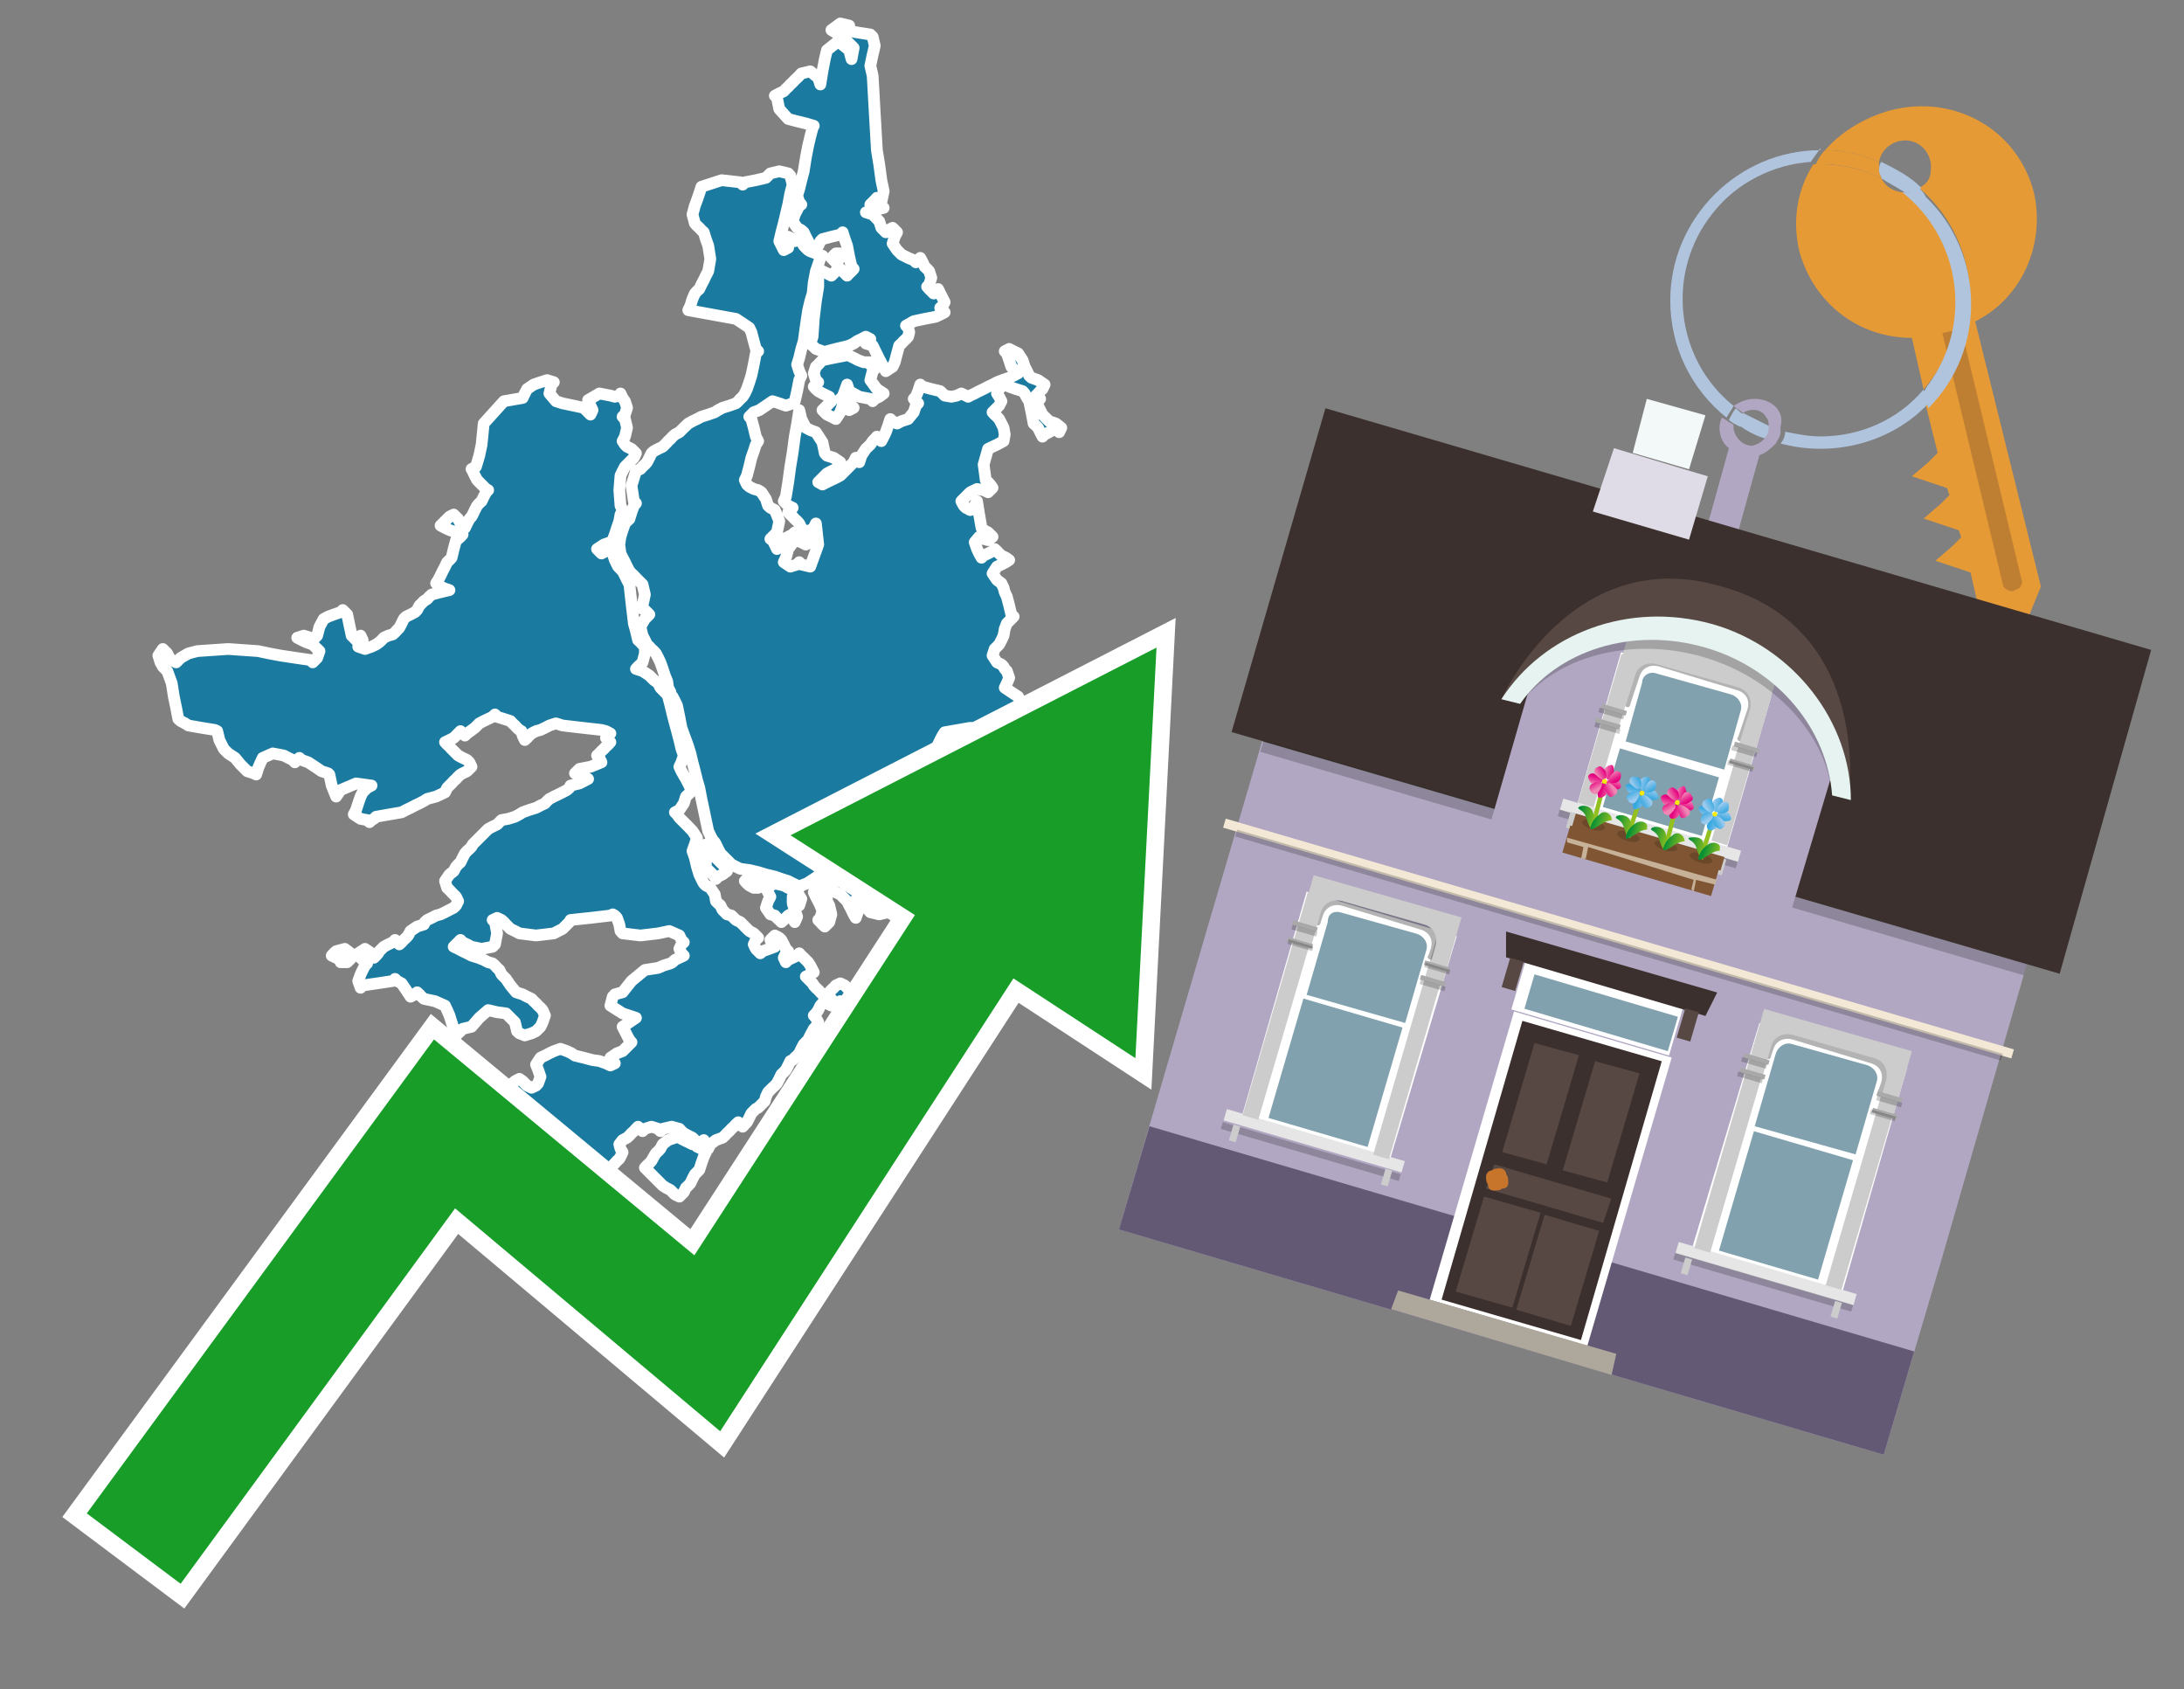 <?xml version="1.0" encoding="utf-8"?>
<!-- Generator: Adobe Illustrator 26.0.3, SVG Export Plug-In . SVG Version: 6.00 Build 0)  -->
<svg version="1.1" id="Text" xmlns="http://www.w3.org/2000/svg" xmlns:xlink="http://www.w3.org/1999/xlink" x="0px" y="0px"
	 width="93.1px" height="72px" viewBox="0 0 93.1 72" style="enable-background:new 0 0 93.1 72;" xml:space="preserve">
<rect x="0" y="0" width="93.1" height="72" fill="#808080" stroke="none"/>
<style type="text/css">
	.st0{fill:#1B7AA0;stroke:#FFFFFF;stroke-width:0.5;stroke-linejoin:round;}
	.st1{fill:none;stroke:#FFFFFF;stroke-width:1.5;stroke-miterlimit:10;}
	.st2{fill:#179D28;}
	.st3{fill:#E69A35;}
	.st4{fill:#B0C4DE;}
	.st5{fill:#B1A7C2;}
	.st6{fill:#BF7F32;}
	.st7{fill-rule:evenodd;clip-rule:evenodd;fill:#3B302D;}
	.st8{fill-rule:evenodd;clip-rule:evenodd;fill:#B1A7C2;}
	.st9{opacity:0.2;fill-rule:evenodd;clip-rule:evenodd;}
	.st10{fill-rule:evenodd;clip-rule:evenodd;fill:#645975;}
	.st11{fill-rule:evenodd;clip-rule:evenodd;fill:#E0DCE7;}
	.st12{fill-rule:evenodd;clip-rule:evenodd;fill:#F3F9F8;}
	.st13{fill:#584843;}
	.st14{fill:none;}
	.st15{fill-rule:evenodd;clip-rule:evenodd;fill:#FFFFFF;}
	.st16{fill-rule:evenodd;clip-rule:evenodd;fill:#81A1AE;}
	.st17{fill-rule:evenodd;clip-rule:evenodd;fill:#E6E6E6;}
	.st18{fill-rule:evenodd;clip-rule:evenodd;fill:#CCCCCC;}
	.st19{opacity:0.3;fill-rule:evenodd;clip-rule:evenodd;}
	.st20{fill-rule:evenodd;clip-rule:evenodd;fill:#A9A9A9;}
	.st21{opacity:0.2;}
	.st22{fill:#E6F3F0;}
	.st23{fill-rule:evenodd;clip-rule:evenodd;fill:#F3E8D5;}
	.st24{fill:#7F5533;}
	.st25{opacity:0.3;fill-rule:evenodd;clip-rule:evenodd;fill:#422918;}
	.st26{fill-rule:evenodd;clip-rule:evenodd;fill:none;stroke:#93C01F;stroke-width:0.186;stroke-miterlimit:10;}
	.st27{fill-rule:evenodd;clip-rule:evenodd;fill:url(#SVGID_1_);}
	.st28{fill-rule:evenodd;clip-rule:evenodd;fill:url(#SVGID_00000012456849414976912040000006519773059581135267_);}
	.st29{fill-rule:evenodd;clip-rule:evenodd;fill:url(#SVGID_00000029749058041522549610000005000551248378889391_);}
	.st30{fill-rule:evenodd;clip-rule:evenodd;fill:url(#SVGID_00000180356344388360286900000005308601672953947549_);}
	.st31{fill-rule:evenodd;clip-rule:evenodd;fill:url(#SVGID_00000147197841766374768950000004930605192124186800_);}
	.st32{fill-rule:evenodd;clip-rule:evenodd;fill:url(#SVGID_00000166637882198622370940000006660075049020626875_);}
	.st33{fill-rule:evenodd;clip-rule:evenodd;fill:url(#SVGID_00000023282412031026552960000005623514469743596712_);}
	.st34{fill-rule:evenodd;clip-rule:evenodd;fill:url(#SVGID_00000087406093147389509950000014714266344779493778_);}
	.st35{fill-rule:evenodd;clip-rule:evenodd;fill:#FCEA0D;}
	.st36{fill:url(#SVGID_00000034810567046725392190000012159073683197975722_);}
	.st37{fill:url(#SVGID_00000085234565400076828590000012068166591736808834_);}
	.st38{fill-rule:evenodd;clip-rule:evenodd;fill:url(#SVGID_00000107549433333993539650000018300626224263037088_);}
	.st39{fill-rule:evenodd;clip-rule:evenodd;fill:url(#SVGID_00000058565856253353970850000015578189072151332278_);}
	.st40{fill-rule:evenodd;clip-rule:evenodd;fill:url(#SVGID_00000112632947769480683370000012657407546002466735_);}
	.st41{fill-rule:evenodd;clip-rule:evenodd;fill:url(#SVGID_00000145032155112389837550000007381149915831544997_);}
	.st42{fill-rule:evenodd;clip-rule:evenodd;fill:url(#SVGID_00000019665874351746547780000011154004417765084830_);}
	.st43{fill-rule:evenodd;clip-rule:evenodd;fill:url(#SVGID_00000117641439879762569180000002939412507788470696_);}
	.st44{fill-rule:evenodd;clip-rule:evenodd;fill:url(#SVGID_00000115508716396555449710000001410481023472773533_);}
	.st45{fill-rule:evenodd;clip-rule:evenodd;fill:url(#SVGID_00000080173400529783820600000004952067274385549701_);}
	.st46{fill:url(#SVGID_00000054224969169411544030000010597920616697024427_);}
	.st47{fill:url(#SVGID_00000052078172716271353180000013513417294665042102_);}
	.st48{fill-rule:evenodd;clip-rule:evenodd;fill:url(#SVGID_00000024704032536828304150000015845182729677352383_);}
	.st49{fill-rule:evenodd;clip-rule:evenodd;fill:url(#SVGID_00000043415396566017305660000016233524614637056149_);}
	.st50{fill-rule:evenodd;clip-rule:evenodd;fill:url(#SVGID_00000163031821840924296500000003654859722097299616_);}
	.st51{fill-rule:evenodd;clip-rule:evenodd;fill:url(#SVGID_00000111174818916383989550000000122471789845724302_);}
	.st52{fill-rule:evenodd;clip-rule:evenodd;fill:url(#SVGID_00000070107266506558319210000012402251123825855149_);}
	.st53{fill-rule:evenodd;clip-rule:evenodd;fill:url(#SVGID_00000008845679125393131500000016509817381488574645_);}
	.st54{fill-rule:evenodd;clip-rule:evenodd;fill:url(#SVGID_00000083810047727226377220000005994603828063004805_);}
	.st55{fill-rule:evenodd;clip-rule:evenodd;fill:url(#SVGID_00000040542089244487660660000003645311392583830443_);}
	.st56{fill:url(#SVGID_00000109007648463890337890000004694102642862462107_);}
	.st57{fill:url(#SVGID_00000018959964367082059580000001442483387844418741_);}
	.st58{fill-rule:evenodd;clip-rule:evenodd;fill:url(#SVGID_00000021821293047696265210000010283846787186539685_);}
	.st59{fill-rule:evenodd;clip-rule:evenodd;fill:url(#SVGID_00000172425577685586777220000010867807677672997546_);}
	.st60{fill-rule:evenodd;clip-rule:evenodd;fill:url(#SVGID_00000082339178957129662370000014412177337554170813_);}
	.st61{fill-rule:evenodd;clip-rule:evenodd;fill:url(#SVGID_00000130626530439928605050000005948598871007538620_);}
	.st62{fill-rule:evenodd;clip-rule:evenodd;fill:url(#SVGID_00000096036021643313490210000000676757916988479129_);}
	.st63{fill-rule:evenodd;clip-rule:evenodd;fill:url(#SVGID_00000041269468542375421910000008796434187590636445_);}
	.st64{fill-rule:evenodd;clip-rule:evenodd;fill:url(#SVGID_00000039097325863149288330000017128980202814750081_);}
	.st65{fill-rule:evenodd;clip-rule:evenodd;fill:url(#SVGID_00000139292108399307996190000000007208252824496520_);}
	.st66{fill:url(#SVGID_00000157995190007709406110000009433086981133263008_);}
	.st67{fill:url(#SVGID_00000117642114290718991700000011595934465902901152_);}
	.st68{fill:#C7B299;}
	.st69{fill:#3B302D;}
	.st70{fill:#C8752C;}
	.st71{fill:#81A1AE;}
	.st72{fill-rule:evenodd;clip-rule:evenodd;fill:#ADA79C;}
</style>
<path class="st0" d="M29.71,48.87L29.9,48.96L30.09,49.11L30.0,49.3L29.9,49.58L29.81,49.86L29.71,49.96L29.62,50.05L29.52,50.24L29.43,50.43L29.34,50.53L29.24,50.62L29.15,50.81L28.96,51.0L28.77,50.91L28.67,50.81L28.58,50.72L28.39,50.62L28.25,50.53L28.15,50.43L28.06,50.34L27.96,50.24L27.87,50.15L27.77,50.05L27.68,49.96L27.58,49.86L27.49,49.77L27.58,49.67L27.68,49.58L27.77,49.48L27.87,49.3L27.96,49.15L28.06,49.06L28.15,48.96L28.25,48.77L28.48,48.59L28.77,48.49L28.86,48.4L28.96,48.49L29.15,48.59L29.34,48.68L29.52,48.77L29.71,48.77ZM14.52,40.91L14.33,40.82L14.14,40.73L14.23,40.63L14.33,40.54L14.7,40.44L15.08,40.73L14.8,41.01L14.52,41.01ZM30.09,36.61L30.0,36.18L29.9,36.09L30.09,35.99L30.28,36.09L30.38,36.18L30.47,36.37L30.52,36.56L30.61,36.65L30.71,36.75L30.8,36.84L30.9,36.94L30.99,37.13L30.8,37.27L30.61,37.36L30.52,37.46L30.47,37.36L30.38,37.27L30.28,37.17L30.19,37.08L30.09,37.08ZM33.79,38.5L33.88,38.78L33.98,39.07L33.88,39.3L33.79,39.16L33.69,38.97L33.6,39.02L33.5,39.12L33.41,39.21L33.31,39.3L33.22,39.21L33.12,39.12L33.03,39.02L32.84,38.97L32.65,38.69L32.74,38.41L32.84,38.22L32.74,38.03L32.65,37.84L33.03,37.65L33.41,37.74L33.6,37.84L33.79,37.93L33.98,38.03L34.16,38.31L34.07,38.59L33.98,38.41L33.88,38.22L33.79,38.22ZM32.13,37.84L31.94,37.74L31.84,37.65L31.75,37.55L31.84,37.46L31.94,37.36L32.03,37.27L32.13,37.36L32.32,37.46L32.51,37.55L32.41,37.65L32.32,37.74L32.32,37.84ZM35.35,42.67L35.44,42.57L35.35,42.48L35.25,42.38L35.35,42.29L35.44,42.19L35.54,42.1L35.63,42.0L35.82,41.91L36.01,42.0L36.11,42.1L36.2,42.19L36.3,42.29L36.39,42.48L36.3,42.67L36.2,42.76L36.11,42.86L36.01,42.76L35.82,42.67L35.63,42.76L35.44,42.86L35.25,42.76L35.25,42.67ZM35.25,38.41L35.35,38.59L35.44,38.97L35.35,39.3L35.25,39.4L35.16,39.49L35.06,39.4L34.97,39.3L34.88,39.21L34.97,39.12L35.06,38.83L34.97,38.59L34.88,38.41L34.78,38.22L34.69,38.03L34.78,37.84L34.88,37.93L34.97,38.03L35.06,38.12L35.16,38.22L35.25,38.22ZM36.39,37.74L36.48,37.84L36.58,38.12L36.48,38.41L36.39,38.5L36.48,38.59L36.58,38.83L36.48,39.12L36.39,38.97L36.3,38.78L36.2,38.59L36.11,38.41L36.01,38.31L35.92,38.22L35.82,38.12L35.63,38.03L35.44,37.93L35.25,37.84L35.06,37.65L35.44,37.46L35.82,37.55L36.11,37.65L36.39,37.65ZM27.49,27.85L27.39,28.23L27.3,28.32L27.2,28.41L27.11,28.51L27.39,28.6L27.68,28.79L27.87,28.98L28.06,29.12L28.15,29.31L28.25,29.41L28.34,29.5L28.44,29.6L28.48,29.69L28.58,30.07L28.67,30.45L28.77,30.83L28.86,31.16L28.96,31.54L29.05,31.92L29.15,32.2L29.05,32.49L28.96,32.68L29.05,32.87L29.15,33.05L29.24,33.2L29.34,33.39L29.43,33.58L29.52,33.67L29.43,33.77L29.34,33.86L29.24,33.95L29.15,34.24L28.96,34.52L28.77,34.62L28.86,34.71L28.96,34.85L29.15,35.04L29.34,35.23L29.52,35.42L29.71,35.71L29.62,35.99L29.52,36.27L29.62,36.56L29.71,36.94L29.81,37.27L29.9,37.46L30.0,37.65L30.09,37.74L30.28,37.84L30.47,38.12L30.52,38.41L30.61,38.5L30.71,38.59L30.8,38.78L30.99,38.97L31.18,39.02L31.28,39.12L31.37,39.21L31.56,39.3L31.75,39.49L31.94,39.68L32.13,39.78L32.22,39.87L32.32,39.97L32.22,40.06L32.13,40.25L32.22,40.44L32.32,40.54L32.41,40.63L32.51,40.54L32.79,40.44L33.03,40.35L32.93,40.25L32.84,40.06L33.03,39.87L33.22,39.97L33.31,40.06L33.41,40.25L33.5,40.44L33.6,40.54L33.5,40.63L33.41,40.82L33.5,41.01L33.6,40.91L33.79,40.82L33.98,40.73L34.07,40.63L34.16,40.73L34.26,40.82L34.35,40.91L34.45,41.01L34.54,41.15L34.64,41.34L34.69,41.44L34.54,41.53L34.35,41.62L34.45,41.72L34.54,41.81L34.64,41.91L34.69,42.0L34.78,42.1L34.88,42.19L34.97,42.29L35.06,42.38L35.16,42.48L35.25,42.57L35.16,42.67L35.06,42.76L34.97,42.86L34.88,43.05L34.78,43.19L34.69,43.28L34.78,43.38L34.88,43.57L34.78,43.76L34.69,43.85L34.64,43.95L34.54,44.13L34.45,44.32L34.35,44.42L34.26,44.51L34.16,44.7L34.07,44.89L33.98,44.99L33.88,45.08L33.79,45.18L33.69,45.22L33.6,45.41L33.5,45.6L33.41,45.7L33.31,45.79L33.22,45.98L33.12,46.17L33.03,46.27L32.93,46.36L32.84,46.45L32.74,46.55L32.65,46.74L32.6,46.93L32.51,47.02L32.41,47.12L32.32,47.21L32.22,47.26L32.13,47.35L32.03,47.45L31.94,47.64L31.84,47.83L31.75,47.92L31.66,48.02L31.56,47.92L31.47,47.83L31.37,47.92L31.28,48.02L31.18,48.11L31.09,48.21L30.99,48.3L30.9,48.4L30.8,48.49L30.52,48.59L30.28,48.77L30.19,48.96L30.09,48.77L30.0,48.59L29.9,48.68L29.81,48.77L29.71,48.68L29.62,48.59L29.52,48.49L29.34,48.4L29.15,48.3L29.05,48.21L28.96,48.11L28.63,48.02L28.25,48.11L28.15,48.21L28.06,48.11L27.77,48.02L27.49,48.11L27.39,48.21L27.3,48.11L27.2,48.02L27.11,48.11L27.02,48.21L26.92,48.3L26.83,48.4L26.73,48.49L26.54,48.59L26.4,48.77L26.45,48.96L26.54,49.11L26.45,49.3L26.4,49.39L26.3,49.48L26.21,49.58L26.12,49.67L26.02,49.77L25.93,49.86L25.83,49.96L25.74,50.05L25.64,50.15L25.55,50.24L25.45,50.34L25.36,50.43L25.26,50.53L25.17,50.62L25.07,50.53L24.98,50.43L24.88,50.34L24.79,50.24L24.7,50.15L24.6,50.05L24.51,50.15L24.27,50.24L23.98,50.15L23.89,50.05L23.8,49.67L23.7,49.3L23.61,49.01L23.51,48.77L23.42,48.68L23.13,48.59L22.85,48.49L22.75,48.4L22.66,48.3L22.47,48.21L22.28,48.11L22.14,48.02L21.95,47.92L21.85,47.83L21.76,47.73L21.66,47.64L21.57,47.54L21.48,47.45L21.38,47.26L21.48,47.12L21.57,46.74L21.66,46.36L21.76,46.27L21.85,46.17L21.95,46.08L22.14,45.98L22.28,46.08L22.37,46.17L22.47,46.27L22.66,46.36L22.85,46.27L22.94,46.17L23.04,45.89L22.94,45.6L22.85,45.37L23.04,45.08L23.23,44.99L23.42,44.89L23.61,44.8L23.89,44.7L24.17,44.8L24.36,44.89L24.51,44.99L24.88,45.08L25.26,45.18L25.55,45.22L25.83,45.32L26.02,45.41L26.21,45.32L26.12,45.22L26.02,45.08L26.3,44.89L26.54,44.8L26.64,44.7L26.73,44.61L26.83,44.51L26.92,44.42L26.83,44.32L26.73,44.13L26.64,43.95L26.54,43.76L26.83,43.57L27.11,43.38L26.54,43.19L26.02,42.86L26.12,42.48L26.21,42.38L26.54,42.29L26.92,41.81L27.49,41.34L28.06,41.25L28.29,41.15L28.58,41.06L28.67,41.01L28.77,40.91L28.96,40.82L29.15,40.73L29.05,40.63L28.96,40.44L29.05,40.25L29.15,40.16L29.05,40.06L28.96,39.87L28.53,39.68L28.06,39.78L27.3,39.87L26.54,39.78L26.45,39.68L26.4,39.4L26.3,39.12L26.21,39.02L26.12,38.97L26.02,39.02L25.17,39.12L24.32,39.21L24.27,39.3L24.17,39.4L24.08,39.49L23.98,39.59L23.8,39.68L23.61,39.78L22.85,39.87L22.14,39.78L21.95,39.68L21.76,39.59L21.66,39.49L21.57,39.4L21.48,39.3L21.38,39.21L21.19,39.12L21.0,39.21L21.1,39.3L21.19,39.78L21.1,40.25L21.0,40.35L20.53,40.44L20.1,40.35L19.91,40.25L19.72,40.16L19.63,40.06L19.53,40.16L19.44,40.25L19.34,40.35L19.53,40.44L19.72,40.54L19.91,40.63L20.1,40.73L20.39,40.82L20.62,40.91L20.81,41.01L21.0,41.06L21.1,41.15L21.19,41.25L21.29,41.34L21.38,41.53L21.57,41.72L21.76,42.0L22.0,42.29L22.28,42.38L22.47,42.48L22.66,42.57L22.75,42.67L22.85,42.76L22.94,42.86L23.04,42.95L23.13,43.05L23.23,43.28L23.13,43.57L23.04,43.76L22.85,43.95L22.66,44.04L22.37,44.13L22.14,44.04L22.04,43.95L21.95,43.57L21.57,43.19L21.19,43.14L20.81,43.05L20.43,43.38L20.1,43.76L19.72,43.85L19.63,43.95L19.53,44.04L19.44,44.13L19.34,43.85L19.25,43.57L19.16,43.28L19.06,43.05L18.97,42.86L18.54,42.67L18.07,42.57L17.97,42.48L17.88,42.38L17.78,42.29L17.69,42.38L17.5,42.48L17.31,42.19L17.12,41.91L16.93,41.81L16.84,41.72L16.74,41.81L16.08,41.91L15.46,42.0L15.37,42.1L15.27,41.81L15.37,41.53L15.46,41.34L15.56,41.15L15.65,41.06L15.56,41.01L15.46,40.91L15.37,40.82L15.27,40.63L15.56,40.44L15.84,40.63L15.94,40.82L16.03,40.73L16.12,40.63L16.17,40.54L16.27,40.44L16.36,40.35L16.55,40.25L16.74,40.16L16.84,40.06L16.93,40.16L17.02,40.25L17.12,40.16L17.21,40.06L17.31,39.97L17.4,39.87L17.5,39.68L17.78,39.49L18.07,39.4L18.11,39.3L18.21,39.21L18.4,39.12L18.59,39.02L18.78,38.97L18.97,38.88L19.16,38.78L19.34,38.69L19.44,38.59L19.53,38.41L19.44,38.22L19.34,38.12L19.25,38.03L19.16,37.93L19.06,37.84L18.97,37.55L19.16,37.27L19.34,37.13L19.44,36.94L19.53,36.84L19.63,36.75L19.72,36.56L19.82,36.37L19.91,36.27L20.01,36.18L20.1,36.09L20.15,35.99L20.24,35.9L20.34,35.8L20.43,35.71L20.53,35.61L20.62,35.52L20.72,35.42L20.81,35.33L21.0,35.23L21.19,35.14L21.29,35.04L21.38,34.95L21.66,34.9L21.95,34.81L22.14,34.71L22.28,34.62L22.56,34.52L22.85,34.43L23.04,34.33L23.23,34.24L23.32,34.14L23.42,34.05L23.61,33.95L23.8,33.86L23.98,33.77L24.17,33.67L24.27,33.58L24.32,33.48L24.7,33.39L25.07,33.2L24.79,33.01L24.51,32.96L24.6,32.87L24.7,32.77L25.17,32.68L25.64,32.49L25.55,32.3L25.45,32.2L25.55,32.11L25.64,32.01L25.74,31.92L25.83,31.82L25.93,31.73L26.02,31.63L25.93,31.54L25.83,31.45L25.93,31.35L26.02,31.26L25.83,31.16L25.64,31.11L24.84,31.02L23.98,30.92L23.7,30.83L23.42,30.92L23.23,31.02L23.04,31.11L22.85,31.16L22.66,31.26L22.56,31.35L22.47,31.45L22.37,31.54L22.28,31.35L22.23,31.16L22.14,31.11L22.04,31.02L21.95,30.92L21.85,30.83L21.76,30.73L21.48,30.64L21.19,30.55L21.1,30.45L21.0,30.55L20.81,30.64L20.62,30.73L20.43,30.83L20.24,31.02L20.05,31.16L19.91,31.26L19.82,31.35L19.72,31.26L19.63,31.16L19.53,31.26L19.44,31.35L19.34,31.45L19.16,31.54L18.97,31.63L19.06,31.73L19.16,31.82L19.25,31.92L19.34,32.01L19.44,32.11L19.53,32.2L19.72,32.3L19.91,32.39L20.01,32.49L20.1,32.68L19.91,32.87L19.72,32.96L19.63,33.01L19.53,33.1L19.44,33.2L19.34,33.29L19.25,33.39L19.16,33.48L19.06,33.58L18.97,33.77L18.59,33.95L18.21,34.05L18.07,34.14L17.88,34.24L17.69,34.33L17.5,34.43L17.31,34.52L17.12,34.62L16.6,34.71L16.03,34.81L15.94,34.9L15.84,34.95L15.75,35.04L15.65,34.95L15.37,34.9L15.08,34.71L15.18,34.52L15.27,34.24L15.37,33.95L15.46,33.77L15.65,33.58L15.84,33.48L15.18,33.39L14.52,33.67L14.33,33.95L14.14,33.48L14.04,33.01L13.99,32.96L13.71,32.87L13.43,32.68L13.14,32.49L12.86,32.39L12.76,32.3L12.67,32.39L12.57,32.49L12.48,32.39L12.29,32.3L12.1,32.2L11.63,32.11L11.2,32.3L11.11,32.49L11.01,32.72L10.92,33.01L10.82,32.96L10.54,32.87L10.25,32.58L10.02,32.3L9.73,32.11L9.54,31.92L9.35,31.54L9.26,31.16L9.16,31.11L8.6,31.02L8.03,30.92L7.89,30.83L7.7,30.73L7.6,30.64L7.51,30.17L7.41,29.69L7.32,29.12L7.13,28.6L6.94,28.41L6.84,28.23L6.75,27.94L6.94,27.66L7.13,27.85L7.22,28.04L7.32,28.13L7.51,28.23L7.7,28.04L8.03,27.85L8.41,27.75L9.73,27.66L11.01,27.75L11.48,27.85L11.96,27.94L12.62,28.04L13.24,28.13L13.33,28.23L13.43,28.13L13.52,28.04L13.62,27.75L13.33,27.47L13.05,27.37L12.86,27.28L12.67,27.18L12.95,27.09L13.24,27.18L13.33,27.28L13.43,27.18L13.52,27.09L13.62,26.71L13.8,26.38L13.99,26.28L14.23,26.19L14.52,26.09L14.61,26.0L14.7,26.09L14.8,26.19L14.89,26.62L14.99,27.09L15.08,27.18L15.18,27.28L15.27,27.18L15.37,27.09L15.46,27.28L15.37,27.47L15.27,27.56L15.56,27.66L15.84,27.56L16.03,27.47L16.17,27.37L16.27,27.28L16.36,27.18L16.55,27.09L16.74,27.04L16.84,26.95L16.93,26.85L17.02,26.76L17.12,26.57L17.21,26.38L17.31,26.28L17.5,26.19L17.69,26.09L17.78,26.0L17.88,25.81L18.07,25.62L18.21,25.53L18.3,25.43L18.4,25.34L18.78,25.24L19.16,25.15L18.87,25.05L18.59,24.86L18.68,24.72L18.78,24.53L18.87,24.34L18.97,24.15L19.06,23.96L19.16,23.87L19.25,23.77L19.34,23.4L19.44,23.02L19.53,22.97L19.63,22.88L19.72,22.78L19.44,22.69L19.16,22.59L18.97,22.5L18.78,22.4L18.87,22.31L18.97,22.21L19.06,22.12L19.16,22.02L19.34,21.93L19.53,22.12L19.63,22.31L19.72,22.4L19.82,22.5L19.91,22.31L20.01,22.12L20.1,22.02L20.15,21.93L20.24,21.74L20.34,21.55L20.43,21.45L20.53,21.36L20.62,21.17L20.72,20.98L20.81,20.89L20.72,20.84L20.62,20.74L20.53,20.65L20.43,20.55L20.34,20.46L20.24,20.27L20.15,20.08L20.1,19.99L20.29,19.89L20.43,19.42L20.53,18.95L20.62,18.05L21.48,17.1L22.28,16.96L22.37,16.77L22.47,16.58L22.75,16.39L23.04,16.29L23.32,16.2L23.61,16.29L23.51,16.39L23.42,16.77L23.7,17.1L23.98,17.19L24.46,17.29L24.88,17.38L24.98,17.48L25.07,17.57L25.17,17.67L25.26,17.48L25.17,17.29L25.07,17.05L25.55,16.77L26.02,16.86L26.21,16.91L26.4,16.86L26.45,16.77L26.54,16.96L26.64,17.1L26.73,17.38L26.64,17.67L26.54,17.76L26.64,17.86L26.73,18.23L26.64,18.61L26.54,18.8L26.64,18.95L26.73,19.04L26.92,19.13L27.11,19.32L27.02,19.51L26.92,19.61L26.83,19.7L26.73,19.8L26.64,19.89L26.54,20.08L26.45,20.27L26.4,20.89L26.45,21.55L26.54,21.74L26.45,21.93L26.4,22.21L26.3,22.5L26.21,22.78L26.12,23.02L26.02,23.11L25.74,23.21L25.45,23.4L25.64,23.59L25.83,23.49L25.93,23.4L26.02,23.49L26.12,23.59L26.21,23.87L26.35,24.15L26.54,24.34L26.64,24.53L26.73,24.72L26.83,24.91L26.92,25.72L27.02,26.57L27.11,26.9L27.2,27.28L27.3,27.37L27.39,27.47L27.49,27.47ZM35.82,10.99L35.63,11.18L35.44,10.99L35.63,10.8L35.82,10.8ZM28.58,29.5L28.48,29.31L28.44,29.03L28.34,28.79L28.25,28.51L28.15,28.23L28.06,28.04L27.96,27.85L27.87,27.75L27.77,27.66L27.68,27.56L27.58,27.47L27.49,27.28L27.39,27.09L27.3,26.71L27.49,26.38L27.68,26.19L27.49,26.0L27.3,25.91L27.39,25.81L27.49,25.34L27.39,24.91L27.3,24.82L27.2,24.72L27.11,24.63L27.02,24.53L26.92,24.44L26.83,24.34L26.73,24.15L26.64,23.96L26.54,23.77L26.45,23.59L26.4,23.21L26.45,22.88L26.54,22.59L26.64,22.31L26.73,22.21L26.83,22.12L26.92,21.83L27.02,21.55L27.11,21.45L27.02,21.36L26.92,20.7L27.11,20.08L27.3,19.99L27.39,19.89L27.49,19.8L27.58,19.7L27.68,19.51L27.77,19.32L27.87,19.23L28.06,19.13L28.25,19.04L28.34,18.95L28.44,18.85L28.48,18.8L28.58,18.71L28.67,18.61L28.77,18.52L28.96,18.42L29.15,18.23L29.34,18.05L29.52,17.95L29.71,17.86L29.9,17.76L30.19,17.67L30.47,17.57L30.61,17.48L30.8,17.38L31.09,17.29L31.37,17.19L31.47,17.1L31.56,17.0L31.66,16.91L31.75,16.77L31.84,16.58L31.94,16.29L32.03,16.01L32.13,15.54L32.22,15.06L32.32,14.97L32.22,14.87L32.13,14.54L32.03,14.16L31.94,13.97L31.66,13.78L31.37,13.59L30.38,13.41L29.34,13.22L29.43,13.03L29.52,12.74L29.62,12.51L29.71,12.41L29.81,12.32L29.9,12.13L30.0,11.94L30.09,11.75L30.19,11.56L30.28,11.04L30.19,10.47L30.09,10.19L30.0,9.9L29.9,9.81L29.81,9.71L29.71,9.62L29.62,9.52L29.52,9.14L29.62,8.77L29.71,8.53L29.81,8.24L29.9,7.96L30.76,7.68L31.56,7.77L31.66,7.87L31.75,7.77L32.22,7.68L32.65,7.58L32.74,7.49L32.84,7.39L33.22,7.3L33.6,7.39L33.69,7.49L33.79,7.87L33.69,8.24L33.6,8.72L33.5,9.14L33.41,9.52L33.31,9.9L33.22,10.28L33.41,10.66L33.6,10.56L33.5,10.47L33.41,10.28L33.6,10.09L33.79,10.19L33.88,10.28L33.98,10.19L34.07,10.09L34.16,10.28L34.26,10.47L34.35,10.56L34.45,10.66L34.54,10.71L34.78,10.8L35.06,10.9L34.97,10.99L34.88,11.27L34.78,11.56L34.69,12.03L34.64,12.51L34.54,12.84L34.45,13.22L34.35,13.88L34.26,14.54L34.16,14.87L34.07,15.25L33.98,15.54L34.07,15.82L34.16,16.01L34.07,16.2L33.98,16.67L33.88,17.1L33.79,17.19L33.5,17.29L33.22,17.19L32.93,17.1L32.65,17.29L32.37,17.48L32.13,17.57L32.03,17.67L31.94,17.76L32.03,17.86L32.13,18.23L32.22,18.61L32.32,18.8L32.22,18.95L32.13,19.23L32.03,19.51L31.94,19.89L31.84,20.27L31.75,20.46L31.84,20.65L31.94,20.74L32.13,20.84L32.32,20.89L32.46,20.98L32.65,21.27L32.74,21.55L32.84,21.64L33.03,21.74L33.22,22.21L33.12,22.69L33.03,22.78L32.93,22.88L32.84,22.97L32.93,23.02L33.03,23.21L33.12,23.4L33.22,23.21L33.31,23.02L33.41,22.97L33.6,22.88L33.79,22.78L33.88,22.69L33.98,22.78L34.35,22.88L34.69,22.97L34.64,23.02L34.54,23.11L34.35,23.21L34.16,23.11L33.88,23.02L33.6,23.4L33.5,23.77L33.41,23.96L33.69,24.15L33.98,24.06L34.07,23.96L34.16,24.06L34.54,24.15L34.88,23.21L34.78,22.31L34.69,22.5L34.4,22.69L34.16,22.5L34.07,22.31L33.98,22.21L33.88,22.12L33.79,22.02L33.69,21.93L33.6,21.83L33.69,21.74L33.79,21.64L33.6,21.55L33.41,21.36L33.5,21.17L33.6,20.55L33.69,19.89L33.79,19.28L33.88,18.61L33.98,18.05L34.07,17.48L34.16,17.86L34.35,18.23L34.54,18.33L34.78,18.42L35.06,18.85L35.16,19.32L35.25,19.42L35.54,19.51L35.82,19.7L35.73,19.89L35.63,19.99L35.44,20.08L35.25,20.18L35.16,20.27L35.06,20.37L34.97,20.46L34.88,20.55L35.06,20.65L35.25,20.55L35.44,20.46L35.63,20.37L35.82,20.27L36.01,20.08L36.2,19.89L36.39,19.7L36.48,19.51L36.58,19.61L36.63,19.7L36.72,19.42L36.91,19.13L37.1,18.95L37.2,18.8L37.29,18.71L37.38,18.61L37.48,18.71L37.57,18.8L37.67,18.61L37.76,18.42L37.86,18.14L37.95,17.86L38.05,17.95L38.24,18.05L38.43,17.95L38.71,17.86L38.95,17.57L39.04,17.29L39.14,17.19L39.04,17.1L38.95,17.0L39.04,16.91L39.14,16.67L39.23,16.39L39.33,16.48L39.7,16.58L40.08,16.67L40.18,16.77L40.27,16.86L40.56,16.91L40.79,16.86L40.98,16.77L41.17,16.86L41.27,16.91L41.36,16.86L41.55,16.77L41.74,16.67L41.93,16.58L42.12,16.48L42.31,16.39L42.5,16.29L42.73,16.2L43.02,16.1L43.21,16.01L43.4,15.91L43.3,15.82L43.21,15.73L43.11,15.63L43.02,15.35L42.92,15.06L42.83,14.97L43.02,14.87L43.21,14.97L43.4,15.06L43.59,15.35L43.68,15.63L43.78,15.82L43.87,16.01L43.97,16.1L44.25,16.2L44.53,16.39L44.44,16.58L44.34,16.67L44.25,16.77L44.16,16.86L44.25,16.91L44.34,17.0L44.25,17.1L44.16,17.19L44.25,17.29L44.34,17.48L44.44,17.67L44.53,17.76L44.63,17.86L44.72,17.95L45.01,18.05L45.24,18.23L45.15,18.42L45.05,18.33L44.96,18.23L44.87,18.33L44.72,18.42L44.53,18.52L44.44,18.61L44.34,18.42L44.25,18.23L44.16,18.14L44.06,18.05L43.97,17.57L43.87,17.1L43.78,16.96L43.68,16.77L43.59,16.67L43.3,16.58L43.02,16.48L42.88,16.39L42.69,16.48L42.59,16.58L42.5,16.77L42.59,16.91L42.69,17.1L42.59,17.29L42.5,17.38L42.4,17.48L42.31,17.57L42.4,17.67L42.5,17.76L42.59,17.86L42.69,18.05L42.78,18.23L42.83,18.52L42.78,18.8L42.69,18.85L42.5,18.95L42.31,19.04L42.12,19.13L41.93,19.8L42.02,20.46L42.12,20.55L42.21,20.65L42.31,20.79L42.12,20.98L41.93,20.89L41.65,20.84L41.36,20.98L41.17,21.17L40.98,21.36L41.08,21.55L41.17,21.64L41.36,21.74L41.55,21.55L41.65,21.36L41.74,21.93L41.84,22.5L41.93,22.59L42.12,22.69L42.31,22.88L42.12,23.02L41.93,22.97L41.74,22.88L41.55,23.11L41.65,23.4L41.74,23.59L41.84,23.77L41.93,23.68L42.12,23.59L42.31,23.49L42.4,23.4L42.5,23.49L42.59,23.59L42.69,23.68L42.88,23.77L43.02,23.87L42.88,23.96L42.69,24.06L42.5,24.15L42.31,24.44L42.5,24.72L42.69,24.86L42.78,25.05L42.83,25.24L42.92,25.43L43.02,25.81L43.11,26.19L43.21,26.28L43.11,26.38L43.02,26.47L42.92,26.57L42.83,26.8L42.78,27.09L42.69,27.28L42.59,27.47L42.5,27.56L42.4,27.66L42.31,27.94L42.5,28.23L42.69,28.32L42.78,28.41L42.83,28.51L42.92,28.6L43.02,28.89L42.92,29.12L42.83,29.31L43.11,29.5L43.4,29.69L43.49,29.88L43.59,30.17L43.49,30.45L43.4,30.73L43.3,31.02L43.21,31.21L43.11,31.35L43.02,31.26L42.73,31.16L42.5,31.11L41.36,31.02L40.27,31.21L40.18,31.35L40.08,31.54L39.99,31.73L39.89,31.92L39.8,32.11L39.7,32.3L39.61,32.49L39.52,32.58L39.42,32.68L39.33,32.82L39.23,33.01L39.14,33.2L39.04,33.39L38.95,33.48L39.23,33.58L39.52,33.77L39.33,33.95L39.14,34.05L38.95,34.14L38.76,34.33L38.71,34.52L38.62,34.71L38.52,34.9L38.43,35.23L38.33,35.61L38.24,35.8L38.14,35.99L38.05,36.09L37.76,36.18L37.48,36.27L37.29,36.37L37.1,36.46L37.01,36.56L36.91,36.65L36.82,36.75L36.72,37.03L36.82,37.27L36.91,37.46L37.01,37.65L37.1,37.74L37.48,37.84L37.86,37.74L37.95,37.65L38.05,37.74L38.14,37.84L38.24,38.12L37.86,38.41L37.48,38.31L37.2,38.22L36.91,38.12L36.82,38.03L36.72,37.93L36.63,37.84L36.58,37.74L36.48,37.65L36.39,37.55L36.3,37.46L36.2,37.36L35.92,37.27L35.63,37.17L35.44,37.08L35.25,37.17L34.97,37.27L34.69,37.46L34.4,37.65L34.16,37.74L34.07,37.84L33.98,37.74L33.79,37.65L33.6,37.55L33.31,37.46L33.03,37.36L32.65,37.27L32.32,37.17L31.94,37.08L31.56,37.03L31.37,36.94L31.18,36.84L31.09,36.75L30.99,36.65L30.9,36.56L30.8,36.46L30.71,36.37L30.61,36.18L30.52,35.99L30.47,35.9L30.38,35.8L30.28,35.61L30.19,35.42L30.09,34.95L30.0,34.52L29.9,34.05L29.81,33.58L29.71,33.24L29.62,32.87L29.52,32.49L29.43,32.11L29.34,31.82L29.24,31.54L29.15,31.3L29.05,31.02L28.96,30.55L28.86,30.07L28.77,29.88L28.67,29.69L28.58,29.69ZM37.48,38.5L37.76,38.59L38.05,38.69L37.95,38.78L37.86,38.88L37.48,38.97L37.1,38.88L37.01,38.78L36.91,38.59L37.2,38.41L37.48,38.41ZM37.1,15.54L37.2,15.63L37.29,15.73L37.2,15.82L37.1,16.2L37.38,16.58L37.67,16.77L37.48,16.91L37.29,17.0L37.2,17.1L37.1,17.0L36.63,16.91L36.2,16.67L36.11,16.39L36.01,16.67L35.92,16.91L35.82,17.0L36.01,17.1L36.2,17.19L36.3,17.29L36.39,17.38L36.2,17.48L36.01,17.38L35.92,17.29L35.82,17.57L35.63,17.86L35.44,17.76L35.25,17.67L35.06,17.48L35.25,17.29L35.44,17.1L35.35,16.91L35.25,16.86L35.06,16.77L34.88,16.67L34.78,16.58L34.69,16.48L34.78,16.39L34.88,16.29L34.78,16.2L34.69,15.91L34.78,15.63L34.88,15.54L34.97,15.44L35.06,15.35L35.54,15.25L36.01,15.16L36.11,15.06L36.2,15.16L36.39,15.25L36.58,15.35L36.82,15.44L37.1,15.44ZM35.06,11.56L35.25,11.65L35.44,11.75L35.63,11.56L35.73,11.37L35.82,11.46L35.92,11.56L36.01,11.65L36.11,11.75L36.2,11.65L36.3,11.56L36.39,11.46L36.3,11.37L36.2,10.94L36.11,10.47L36.01,10.19L35.92,9.9L35.82,10.0L35.44,10.09L35.06,10.19L34.97,10.28L34.88,10.47L34.69,10.66L34.54,10.47L34.45,10.28L34.35,10.09L34.26,9.9L34.16,9.81L33.98,9.71L33.79,9.43L33.88,9.14L33.98,8.95L34.07,8.77L34.16,8.72L34.07,8.62L33.98,8.34L34.07,8.05L34.16,7.68L34.26,7.3L34.35,6.73L34.45,6.21L34.54,5.83L34.64,5.45L34.69,5.36L34.35,5.26L33.98,5.17L33.6,5.07L33.22,4.65L33.12,4.17L33.03,4.08L33.22,3.98L33.41,3.89L33.5,3.79L33.6,3.7L33.69,3.6L33.79,3.51L33.88,3.41L33.98,3.32L34.07,3.23L34.16,3.13L34.54,3.04L34.88,3.32L34.97,3.6L35.06,3.04L35.16,2.52L35.25,2.14L35.73,1.76L36.2,2.14L36.3,2.52L36.39,2.04L35.92,1.57L35.44,1.28L35.82,1.0L36.2,1.09L36.11,1.19L36.01,1.28L36.53,1.38L37.1,1.47L37.2,1.57L37.29,1.95L37.2,2.33L37.1,2.8L37.2,3.23L37.29,4.84L37.38,6.4L37.48,7.01L37.57,7.68L37.67,8.15L37.57,8.62L37.48,8.53L37.38,8.43L37.29,8.53L37.2,8.62L37.1,8.72L37.38,8.77L37.67,8.86L37.29,8.95L36.91,9.05L37.2,9.14L37.48,9.43L37.57,9.71L37.67,9.81L37.76,9.9L37.86,9.81L38.05,9.71L38.24,9.9L38.14,10.09L38.05,10.38L38.24,10.66L38.43,10.85L38.71,10.99L38.95,11.09L39.04,11.18L39.14,11.09L39.23,10.99L39.33,11.18L39.42,11.37L39.52,11.46L39.61,11.56L39.7,11.84L39.61,12.13L39.52,12.22L39.61,12.32L39.7,12.41L39.8,12.51L39.89,12.41L39.99,12.32L40.08,12.51L40.18,12.7L40.27,12.88L40.18,13.03L40.08,13.12L40.18,13.22L40.27,13.31L40.08,13.41L39.89,13.5L39.42,13.59L38.95,13.69L38.8,13.78L38.62,13.88L38.71,13.97L38.76,14.16L38.71,14.35L38.62,14.45L38.52,14.54L38.43,14.64L38.33,14.73L38.24,15.06L38.14,15.44L38.05,15.63L37.76,15.82L37.48,15.3L37.2,14.73L36.91,14.64L37.01,14.54L37.1,14.45L36.91,14.35L36.72,14.45L36.53,14.54L36.39,14.64L36.2,14.73L36.01,14.78L35.63,14.87L35.25,14.97L35.16,15.06L35.06,14.97L34.78,14.87L34.54,14.64L34.64,14.35L34.69,13.59L34.78,12.84L34.88,12.22L34.88,11.56Z"/>
<polygon class="st1" points="49.3,27.6 33.7,35.6 39,39 29.6,53.5 18.5,44.3 3.7,64.5 7.7,67.5 19.4,51.5 30.7,61 43.2,41.7 
	48.4,45.1 "/>
<polygon class="st2" points="49.3,27.6 33.7,35.6 39,39 29.6,53.5 18.5,44.3 3.7,64.5 7.7,67.5 19.4,51.5 30.7,61 43.2,41.7 
	48.4,45.1 "/>
<path class="st3" d="M80.2,7.6c0-0.1-0.1-0.2-0.1-0.3c0-0.1,0-0.3,0-0.4c-0.7-0.3-1.5-0.5-2.3-0.5c-0.2,0.2-0.3,0.4-0.4,0.6
	c0.1,0,0.2,0,0.3,0C78.5,7,79.4,7.2,80.2,7.6z"/>
<path class="st4" d="M77.6,6.4c-3.5,0-6.4,2.9-6.4,6.4c0,2,0.9,3.8,2.4,5c0.1-0.2,0.2-0.3,0.3-0.5c-2.5-2-2.9-5.7-0.9-8.2
	c1-1.3,2.6-2.1,4.2-2.2c0.1-0.2,0.3-0.4,0.4-0.6V6.4z"/>
<path class="st3" d="M84.2,13.7c2-1,3-3.3,2.5-5.5C86,5.5,83.3,4,80.6,4.7c-1.1,0.3-2.1,0.9-2.8,1.7c0.8,0,1.6,0.2,2.3,0.5
	c0.1-0.6,0.7-1,1.3-0.9c0.6,0.1,1,0.7,0.9,1.3c0,0.3-0.2,0.6-0.5,0.7c2.7,2.3,2.9,6.4,0.6,9c-0.1,0.1-0.2,0.2-0.3,0.3l0.5,2
	l-0.4,0.4l-0.7,0.6l0.9,0.3l0.6,0.2l0.1,0.3l-0.4,0.4L82,22.1l0.9,0.3l0.6,0.2l0.1,0.3l-0.4,0.4l-0.7,0.6l0.9,0.3l0.6,0.2l0.3,1.3
	l1.8,1.5L87,25L84.2,13.7z"/>
<path class="st3" d="M81.2,8.2c-0.4,0-0.8-0.2-1-0.6C79.4,7.2,78.5,7,77.6,7c-0.1,0-0.2,0-0.3,0c-0.7,1.1-0.9,2.4-0.6,3.7
	c0.6,2.2,2.5,3.7,4.8,3.7l0.5,2.2c2.1-2.4,1.9-6.1-0.6-8.2C81.3,8.3,81.2,8.3,81.2,8.2z"/>
<path class="st4" d="M74.1,18.1c0.4,0.3,0.8,0.5,1.2,0.6c0.1-0.1,0.2-0.3,0.2-0.5l0,0c-0.4-0.2-0.8-0.4-1.2-0.6
	C74.2,17.8,74.1,17.9,74.1,18.1z"/>
<path class="st4" d="M74.4,17.7c-0.2-0.1-0.3-0.2-0.4-0.3c-0.1,0.1-0.2,0.3-0.3,0.5c0.1,0.1,0.3,0.2,0.5,0.3
	C74.1,17.9,74.2,17.8,74.4,17.7z"/>
<path class="st5" d="M74.8,17c-0.3,0-0.6,0.1-0.9,0.3c0.1,0.1,0.3,0.2,0.4,0.3c0.3-0.2,0.8-0.2,1,0.2c0.1,0.1,0.1,0.3,0.1,0.4l0,0
	c0,0.4-0.3,0.7-0.7,0.8c-0.4,0-0.7-0.3-0.8-0.7c0,0,0,0,0-0.1v-0.1c-0.2-0.1-0.3-0.2-0.5-0.3c-0.2,0.4-0.1,1,0.3,1.3l-1,3.6L74,23
	l1-3.6c0.3-0.1,0.5-0.3,0.7-0.5c0.1-0.2,0.2-0.3,0.2-0.5c0-0.1,0-0.1,0-0.2C76.1,17.5,75.5,17,74.8,17z"/>
<path class="st6" d="M86,25.1l-0.2,0.1c-0.2,0-0.3-0.1-0.4-0.2l0,0l-2.6-10.8l0.8-0.2l2.6,10.8C86.2,24.9,86.1,25.1,86,25.1L86,25.1
	z"/>
<path class="st4" d="M80.1,7.3c0,0.1,0.1,0.2,0.1,0.3c0.3,0.2,0.7,0.4,1,0.6c0.1,0,0.2,0,0.3,0c0.1,0,0.3-0.1,0.4-0.2
	c-0.5-0.5-1.1-0.8-1.7-1.1C80.1,7,80.1,7.2,80.1,7.3z"/>
<path class="st4" d="M77.6,18.6c-0.5,0-1-0.1-1.5-0.2c0,0.2-0.1,0.4-0.2,0.5c2.2,0.6,4.7,0,6.3-1.7L82,16.6
	C80.9,17.9,79.3,18.6,77.6,18.6z"/>
<path class="st4" d="M81.8,8c-0.1,0.1-0.2,0.1-0.4,0.2c-0.1,0-0.2,0-0.3,0c2.5,2,3,5.6,1.1,8.2c-0.1,0.1-0.1,0.2-0.2,0.3l0.2,0.7
	c2.5-2.5,2.4-6.6-0.1-9C82,8.2,81.9,8.1,81.8,8L81.8,8z"/>
<g>
	<polygon class="st7" points="87.8,41.5 52.5,31.2 56.5,17.4 91.7,27.7 87.8,41.5 	"/>
	<polygon class="st8" points="82.7,53.9 86.4,41.1 53.8,31.6 47.7,52.4 80.3,62 	"/>
	
		<rect x="53.1" y="36.3" transform="matrix(0.96 0.281 -0.281 0.96 13.09 -18.207)" class="st9" width="33.9" height="0.5"/>
	<polygon class="st10" points="80.3,62 81.6,57.6 49,48 47.7,52.4 80.3,62 	"/>
	<polygon class="st11" points="72.8,20.3 68.8,19.1 67.9,21.8 72,23 72.8,20.3 	"/>
	<polygon class="st12" points="72.7,17.7 70.2,17 69.6,19.3 72,20 72.7,17.7 	"/>
	<g>
		<path class="st13" d="M73.4,25C67,23.1,64,29.8,64,29.8l2.7-1.9l10.9,3.2l1.2,3C78.8,34.1,79.9,26.8,73.4,25z"/>
		<path class="st5" d="M77.6,30.7c-2.8-3.6-6.4-4.6-10.7-3.1l-1.5,1l-1.9,6.6L76.3,39l2-6.7L77.6,30.7z"/>
		<g>
			<polygon class="st14" points="70,25.6 68,27 76.9,29.5 75.9,27.3 			"/>
		</g>
		<g>
			<g>
				<polygon class="st15" points="75.5,29.7 69.1,27.8 67.2,34.4 73.6,36.2 75.5,29.7 				"/>
			</g>
			<g>
				<path class="st16" d="M70.6,28.7l3.2,0.9c0.3,0.1,0.5,0.4,0.4,0.7l-0.7,2.5l-4.2-1.2l0.7-2.5C70,28.8,70.3,28.6,70.6,28.7z"/>
				
					<rect x="69.5" y="31.5" transform="matrix(0.281 -0.96 0.96 0.281 18.554 92.261)" class="st16" width="2.6" height="4.4"/>
			</g>
			
				<rect x="66.4" y="35.1" transform="matrix(-0.96 -0.281 0.281 -0.96 127.962 89.092)" class="st17" width="7.9" height="0.5"/>
			
				<rect x="66.3" y="35.6" transform="matrix(-0.96 -0.281 0.281 -0.96 127.635 89.812)" class="st9" width="7.9" height="0.3"/>
			
				<rect x="73.3" y="36.5" transform="matrix(-0.96 -0.281 0.281 -0.96 133.507 92.942)" class="st18" width="0.3" height="0.7"/>
			
				<rect x="73.8" y="29.5" transform="matrix(-0.96 -0.281 0.281 -0.96 136.187 85.083)" class="st18" width="0.7" height="6.6"/>
			
				<rect x="66.8" y="34.7" transform="matrix(-0.96 -0.281 0.281 -0.96 121.417 87.44)" class="st18" width="0.3" height="0.7"/>
			
				<rect x="68.2" y="27.8" transform="matrix(-0.96 -0.281 0.281 -0.96 125.594 80.262)" class="st18" width="0.7" height="6.6"/>
			<path class="st19" d="M75.4,29.1l-0.5,1.8l-0.7,0.7c-0.1,0-0.2-0.1-0.1-0.2l0.4-1.2c0.1-0.4-0.1-0.7-0.5-0.8l-3.3-1
				c-0.4-0.1-0.7,0.1-0.8,0.4l-0.4,1.2c0,0.1-0.1,0.2-0.2,0.1l-0.2-1l0.5-1.8L75.4,29.1z"/>
			<path class="st18" d="M75.9,28.3l-1,3.5l-1,0.7l0.7-2.3c0.1-0.4-0.1-0.8-0.5-0.9l-3.5-1c-0.4-0.1-0.8,0.1-0.9,0.5L69,31l-0.4-1.1
				l1-3.5C71.7,26.9,73.7,27.4,75.9,28.3z"/>
			
				<rect x="73.9" y="31.8" transform="matrix(-0.96 -0.281 0.281 -0.96 136.972 83.406)" class="st20" width="1.1" height="0.2"/>
			
				<rect x="73.9" y="32" transform="matrix(-0.96 -0.281 0.281 -0.96 136.809 83.763)" class="st9" width="1.1" height="0.2"/>
			
				<rect x="73.7" y="32.4" transform="matrix(-0.96 -0.281 0.281 -0.96 136.41 84.641)" class="st20" width="1.1" height="0.2"/>
			
				<rect x="73.7" y="32.7" transform="matrix(-0.96 -0.281 0.281 -0.96 136.248 84.998)" class="st9" width="1.1" height="0.2"/>
			
				<rect x="68.2" y="30.1" transform="matrix(-0.96 -0.281 0.281 -0.96 126.314 78.557)" class="st20" width="1.1" height="0.2"/>
			
				<rect x="68.2" y="30.3" transform="matrix(-0.96 -0.281 0.281 -0.96 126.152 78.914)" class="st9" width="1.1" height="0.2"/>
			
				<rect x="68.1" y="30.8" transform="matrix(-0.96 -0.281 0.281 -0.96 125.753 79.792)" class="st20" width="1.1" height="0.2"/>
			<rect x="68" y="31" transform="matrix(-0.96 -0.281 0.281 -0.96 125.59 80.149)" class="st9" width="1.1" height="0.2"/>
		</g>
		<path class="st21" d="M72.8,27.1c-3.6-1-7.2,0.2-8.8,2.7l0.8,0.2c1.5-2,4.7-2.9,7.8-2c3.1,0.9,5.3,3.4,5.5,5.9l0.8,0.2
			C78.8,31.1,76.4,28.1,72.8,27.1z"/>
		<path class="st22" d="M73,26.6c-3.6-1-7.2,0.4-9,3.2l0.8,0.2c1.6-2.3,4.8-3.3,7.9-2.4c3.1,0.9,5.2,3.5,5.4,6.3l0.8,0.2
			C78.9,30.8,76.5,27.6,73,26.6z"/>
	</g>
	
		<rect x="51.5" y="39.8" transform="matrix(0.96 0.281 -0.281 0.96 13.995 -17.789)" class="st23" width="35" height="0.4"/>
	<rect x="52" y="40.1" transform="matrix(0.96 0.281 -0.281 0.96 14.084 -17.748)" class="st9" width="34" height="0.3"/>
	<g>
		<g>
			<polygon class="st15" points="81.3,45.5 75,43.6 72.1,53.3 78.5,55.2 81.3,45.5 			"/>
		</g>
		<g>
			<path class="st16" d="M76.4,44.5l3.2,0.9c0.3,0.1,0.5,0.4,0.4,0.7l-0.9,3.1L74.8,48l0.9-3.1C75.8,44.6,76.1,44.4,76.4,44.5z"/>
			
				<rect x="73.5" y="49.2" transform="matrix(0.281 -0.96 0.96 0.281 5.391 110.035)" class="st16" width="5.3" height="4.4"/>
		</g>
		
			<rect x="71.3" y="54.1" transform="matrix(-0.96 -0.281 0.281 -0.96 132.252 127.604)" class="st17" width="7.9" height="0.5"/>
		
			<rect x="71.2" y="54.6" transform="matrix(-0.96 -0.281 0.281 -0.96 131.925 128.324)" class="st9" width="7.9" height="0.3"/>
		
			<rect x="78.2" y="55.5" transform="matrix(-0.96 -0.281 0.281 -0.96 137.797 131.454)" class="st18" width="0.3" height="0.7"/>
		
			<rect x="79.2" y="45.2" transform="matrix(-0.96 -0.281 0.281 -0.96 141.829 120.622)" class="st18" width="0.7" height="9.9"/>
		
			<rect x="71.7" y="53.6" transform="matrix(-0.96 -0.281 0.281 -0.96 125.706 125.952)" class="st18" width="0.3" height="0.7"/>
		
			<rect x="73.5" y="43.5" transform="matrix(-0.96 -0.281 0.281 -0.96 131.236 115.802)" class="st18" width="0.7" height="9.9"/>
		<path class="st19" d="M81.2,44.9l-0.5,1.8l-0.5-0.1c-0.1,0-0.2-0.1-0.1-0.2l0.1-0.3c0.1-0.4-0.1-0.7-0.5-0.8l-3.3-1
			c-0.4-0.1-0.7,0.1-0.8,0.4L75.5,45c0,0.1-0.1,0.2-0.2,0.1L74.8,45l0.5-1.8L81.2,44.9z"/>
		<path class="st18" d="M81.5,44.8l-0.8,2.8L80,47.4l0.4-1.4c0.1-0.4-0.1-0.8-0.5-0.9l-3.5-1c-0.4-0.1-0.8,0.1-0.9,0.5l-0.4,1.4
			l-0.7-0.2l0.8-2.8L81.5,44.8z"/>
		
			<rect x="80" y="46.7" transform="matrix(-0.96 -0.281 0.281 -0.96 144.722 114.314)" class="st20" width="1.1" height="0.2"/>
		
			<rect x="79.9" y="46.9" transform="matrix(-0.96 -0.281 0.281 -0.96 144.559 114.671)" class="st9" width="1.1" height="0.2"/>
		
			<rect x="79.8" y="47.3" transform="matrix(-0.96 -0.281 0.281 -0.96 144.16 115.548)" class="st20" width="1.1" height="0.2"/>
		
			<rect x="79.8" y="47.6" transform="matrix(-0.96 -0.281 0.281 -0.96 143.997 115.906)" class="st9" width="1.1" height="0.2"/>
		
			<rect x="74.3" y="45" transform="matrix(-0.96 -0.281 0.281 -0.96 134.064 109.464)" class="st20" width="1.1" height="0.2"/>
		
			<rect x="74.3" y="45.2" transform="matrix(-0.96 -0.281 0.281 -0.96 133.902 109.822)" class="st9" width="1.1" height="0.2"/>
		
			<rect x="74.1" y="45.7" transform="matrix(-0.96 -0.281 0.281 -0.96 133.502 110.699)" class="st20" width="1.1" height="0.2"/>
		
			<rect x="74.1" y="45.9" transform="matrix(-0.96 -0.281 0.281 -0.96 133.34 111.056)" class="st9" width="1.1" height="0.2"/>
	</g>
	<g>
		<g>
			<polygon class="st15" points="62.1,39.9 55.7,38 52.9,47.7 59.2,49.6 62.1,39.9 			"/>
		</g>
		<g>
			<path class="st16" d="M57.2,38.9l3.2,0.9c0.3,0.1,0.5,0.4,0.4,0.7l-0.9,3.1l-4.2-1.2l0.9-3.1C56.6,38.9,56.9,38.8,57.2,38.9z"/>
			
				<rect x="54.3" y="43.6" transform="matrix(0.281 -0.96 0.96 0.281 -3.041 87.523)" class="st16" width="5.3" height="4.4"/>
		</g>
		
			<rect x="52.1" y="48.5" transform="matrix(-0.96 -0.281 0.281 -0.96 96.132 111.169)" class="st17" width="7.9" height="0.5"/>
		
			<rect x="52" y="48.9" transform="matrix(-0.96 -0.281 0.281 -0.96 95.804 111.889)" class="st9" width="7.9" height="0.3"/>
		
			<rect x="58.9" y="49.9" transform="matrix(-0.96 -0.281 0.281 -0.96 101.677 115.019)" class="st18" width="0.3" height="0.7"/>
		
			<rect x="60" y="39.5" transform="matrix(-0.96 -0.281 0.281 -0.96 105.709 104.187)" class="st18" width="0.7" height="9.9"/>
		
			<rect x="52.5" y="48" transform="matrix(-0.96 -0.281 0.281 -0.96 89.586 109.517)" class="st18" width="0.3" height="0.7"/>
		
			<rect x="54.3" y="37.9" transform="matrix(-0.96 -0.281 0.281 -0.96 95.116 99.367)" class="st18" width="0.7" height="9.9"/>
		<path class="st19" d="M62,39.3l-0.5,1.8L61,40.9c-0.1,0-0.2-0.1-0.1-0.2l0.1-0.3c0.1-0.4-0.1-0.7-0.5-0.8l-3.3-1
			c-0.4-0.1-0.7,0.1-0.8,0.4l-0.1,0.3c0,0.1-0.1,0.2-0.2,0.1l-0.5-0.1l0.5-1.8L62,39.3z"/>
		<path class="st18" d="M62.3,39.1l-0.8,2.8l-0.7-0.2l0.4-1.4c0.1-0.4-0.1-0.8-0.5-0.9l-3.5-1c-0.4-0.1-0.8,0.1-0.9,0.5l-0.4,1.4
			l-0.7-0.2l0.8-2.8L62.3,39.1z"/>
		
			<rect x="60.8" y="41" transform="matrix(-0.96 -0.281 0.281 -0.96 108.602 97.879)" class="st20" width="1.1" height="0.2"/>
		
			<rect x="60.7" y="41.3" transform="matrix(-0.96 -0.281 0.281 -0.96 108.439 98.236)" class="st9" width="1.1" height="0.2"/>
		
			<rect x="60.6" y="41.7" transform="matrix(-0.96 -0.281 0.281 -0.96 108.04 99.113)" class="st20" width="1.1" height="0.2"/>
		
			<rect x="60.5" y="41.9" transform="matrix(-0.96 -0.281 0.281 -0.96 107.877 99.471)" class="st9" width="1.1" height="0.2"/>
		
			<rect x="55.1" y="39.4" transform="matrix(-0.96 -0.281 0.281 -0.96 97.944 93.029)" class="st20" width="1.1" height="0.2"/>
		
			<rect x="55" y="39.6" transform="matrix(-0.96 -0.281 0.281 -0.96 97.781 93.387)" class="st9" width="1.1" height="0.2"/>
		
			<rect x="54.9" y="40" transform="matrix(-0.96 -0.281 0.281 -0.96 97.382 94.264)" class="st20" width="1.1" height="0.2"/>
		
			<rect x="54.8" y="40.3" transform="matrix(-0.96 -0.281 0.281 -0.96 97.219 94.621)" class="st9" width="1.1" height="0.2"/>
	</g>
	<g>
		
			<rect x="69.9" y="32.6" transform="matrix(0.281 -0.96 0.96 0.281 16.068 93.192)" class="st24" width="0.6" height="6.6"/>
		<g>
			<g>
				
					<ellipse transform="matrix(0.281 -0.96 0.96 0.281 15.057 90.458)" class="st25" cx="67.9" cy="35.2" rx="0.2" ry="0.5"/>
				<g>
					<line class="st26" x1="68.4" y1="33.3" x2="67.9" y2="35.2"/>
					<g>
						
							<linearGradient id="SVGID_1_" gradientUnits="userSpaceOnUse" x1="83.815" y1="35.121" x2="84.227" y2="35.121" gradientTransform="matrix(0.96 0.281 -0.281 0.96 -2.218 -24.384)">
							<stop  offset="0" style="stop-color:#EF87B5"/>
							<stop  offset="0.406" style="stop-color:#EB4B9C"/>
							<stop  offset="0.806" style="stop-color:#E71586"/>
							<stop  offset="1" style="stop-color:#E5007E"/>
						</linearGradient>
						<path class="st27" d="M68.8,32.9c0,0.1-0.2,0.4-0.3,0.3s-0.1-0.3-0.1-0.4s0.2-0.2,0.3-0.2C68.8,32.6,68.8,32.8,68.8,32.9z"/>
						
							<linearGradient id="SVGID_00000023990854884898151430000012497853511838078374_" gradientUnits="userSpaceOnUse" x1="-416.617" y1="40.011" x2="-416.204" y2="40.011" gradientTransform="matrix(-0.96 -0.281 0.281 -0.96 -342.562 -44.837)">
							<stop  offset="0" style="stop-color:#EF87B5"/>
							<stop  offset="0.406" style="stop-color:#EB4B9C"/>
							<stop  offset="0.806" style="stop-color:#E71586"/>
							<stop  offset="1" style="stop-color:#E5007E"/>
						</linearGradient>
						
							<path style="fill-rule:evenodd;clip-rule:evenodd;fill:url(#SVGID_00000023990854884898151430000012497853511838078374_);" d="
							M68.1,33.7c0-0.1,0.2-0.4,0.3-0.3c0.1,0,0.1,0.3,0.1,0.4s-0.2,0.2-0.3,0.2C68.1,34,68.1,33.9,68.1,33.7z"/>
						
							<linearGradient id="SVGID_00000103243571314730950970000017978818988382872472_" gradientUnits="userSpaceOnUse" x1="-156.01" y1="-225.486" x2="-155.597" y2="-225.486" gradientTransform="matrix(-0.281 0.96 -0.96 -0.281 -191.331 119.637)">
							<stop  offset="0" style="stop-color:#EF87B5"/>
							<stop  offset="0.406" style="stop-color:#EB4B9C"/>
							<stop  offset="0.806" style="stop-color:#E71586"/>
							<stop  offset="1" style="stop-color:#E5007E"/>
						</linearGradient>
						
							<path style="fill-rule:evenodd;clip-rule:evenodd;fill:url(#SVGID_00000103243571314730950970000017978818988382872472_);" d="
							M68.8,33.6c-0.1,0-0.4-0.2-0.3-0.3c0-0.1,0.3-0.1,0.4-0.1s0.2,0.2,0.2,0.3C69.1,33.6,69,33.7,68.8,33.6z"/>
						
							<linearGradient id="SVGID_00000044152875760704971420000001256606372478383533_" gradientUnits="userSpaceOnUse" x1="-176.792" y1="300.618" x2="-176.38" y2="300.618" gradientTransform="matrix(0.281 -0.96 0.96 0.281 -170.878 -220.707)">
							<stop  offset="0" style="stop-color:#EF87B5"/>
							<stop  offset="0.406" style="stop-color:#EB4B9C"/>
							<stop  offset="0.806" style="stop-color:#E71586"/>
							<stop  offset="1" style="stop-color:#E5007E"/>
						</linearGradient>
						
							<path style="fill-rule:evenodd;clip-rule:evenodd;fill:url(#SVGID_00000044152875760704971420000001256606372478383533_);" d="
							M68,33c0.1,0,0.4,0.2,0.3,0.3c0,0.1-0.3,0.1-0.4,0.1s-0.2-0.2-0.2-0.3S67.9,32.9,68,33z"/>
						
							<linearGradient id="SVGID_00000035513292968464212010000001999163348099704507_" gradientUnits="userSpaceOnUse" x1="17.876" y1="-144.851" x2="18.288" y2="-144.851" gradientTransform="matrix(0.48 0.877 -0.877 0.48 -66.947 86.793)">
							<stop  offset="0" style="stop-color:#EF87B5"/>
							<stop  offset="0.406" style="stop-color:#EB4B9C"/>
							<stop  offset="0.806" style="stop-color:#E71586"/>
							<stop  offset="1" style="stop-color:#E5007E"/>
						</linearGradient>
						
							<path style="fill-rule:evenodd;clip-rule:evenodd;fill:url(#SVGID_00000035513292968464212010000001999163348099704507_);" d="
							M69,33.3c-0.1,0.1-0.4,0.1-0.4,0c-0.1-0.1,0.1-0.3,0.2-0.4c0.1-0.1,0.3,0,0.3,0.1C69.1,33.1,69.1,33.2,69,33.3z"/>
						
							<linearGradient id="SVGID_00000093147145128055430370000015718702008460246457_" gradientUnits="userSpaceOnUse" x1="-350.678" y1="219.984" x2="-350.266" y2="219.984" gradientTransform="matrix(-0.48 -0.877 0.877 -0.48 -293.144 -168.328)">
							<stop  offset="0" style="stop-color:#EF87B5"/>
							<stop  offset="0.406" style="stop-color:#EB4B9C"/>
							<stop  offset="0.806" style="stop-color:#E71586"/>
							<stop  offset="1" style="stop-color:#E5007E"/>
						</linearGradient>
						
							<path style="fill-rule:evenodd;clip-rule:evenodd;fill:url(#SVGID_00000093147145128055430370000015718702008460246457_);" d="
							M67.9,33.4c0.1-0.1,0.4-0.1,0.4,0s-0.1,0.3-0.2,0.4c-0.1,0.1-0.3,0-0.3-0.1C67.7,33.6,67.8,33.4,67.9,33.4z"/>
						
							<linearGradient id="SVGID_00000037672883189476428920000011275443662102065797_" gradientUnits="userSpaceOnUse" x1="-335.983" y1="-159.547" x2="-335.57" y2="-159.547" gradientTransform="matrix(-0.877 0.48 -0.48 -0.877 -302.507 54.908)">
							<stop  offset="0" style="stop-color:#EF87B5"/>
							<stop  offset="0.406" style="stop-color:#EB4B9C"/>
							<stop  offset="0.806" style="stop-color:#E71586"/>
							<stop  offset="1" style="stop-color:#E5007E"/>
						</linearGradient>
						
							<path style="fill-rule:evenodd;clip-rule:evenodd;fill:url(#SVGID_00000037672883189476428920000011275443662102065797_);" d="
							M68.5,33.8c-0.1-0.1-0.1-0.4,0-0.4c0.1-0.1,0.3,0.1,0.4,0.2c0.1,0.1,0,0.3-0.1,0.3C68.7,34,68.6,34,68.5,33.8z"/>
						
							<linearGradient id="SVGID_00000088103913035671235330000012183257847636452267_" gradientUnits="userSpaceOnUse" x1="3.18" y1="234.679" x2="3.593" y2="234.679" gradientTransform="matrix(0.877 -0.48 0.48 0.877 -47.386 -171.289)">
							<stop  offset="0" style="stop-color:#EF87B5"/>
							<stop  offset="0.406" style="stop-color:#EB4B9C"/>
							<stop  offset="0.806" style="stop-color:#E71586"/>
							<stop  offset="1" style="stop-color:#E5007E"/>
						</linearGradient>
						
							<path style="fill-rule:evenodd;clip-rule:evenodd;fill:url(#SVGID_00000088103913035671235330000012183257847636452267_);" d="
							M68.4,32.8c0.1,0.1,0.1,0.4,0,0.4c-0.1,0.1-0.3-0.1-0.4-0.2c-0.1-0.1,0-0.3,0.1-0.3C68.2,32.6,68.3,32.7,68.4,32.8z"/>
						<circle class="st35" cx="68.4" cy="33.3" r="0.1"/>
					</g>
					
						<linearGradient id="SVGID_00000092443537167937484420000006550859439513033132_" gradientUnits="userSpaceOnUse" x1="83.278" y1="37.162" x2="84.106" y2="37.162" gradientTransform="matrix(0.96 0.281 -0.281 0.96 -2.218 -24.384)">
						<stop  offset="0" style="stop-color:#008D36"/>
						<stop  offset="0.448" style="stop-color:#48A62B"/>
						<stop  offset="0.82" style="stop-color:#7EB922"/>
						<stop  offset="1" style="stop-color:#93C01F"/>
					</linearGradient>
					<path style="fill:url(#SVGID_00000092443537167937484420000006550859439513033132_);" d="M67.9,34.6c0.1,0.3,0.1,0.6,0,0.7
						s-0.2-0.2-0.3-0.5c-0.1-0.3-0.4-0.3-0.3-0.4S67.8,34.3,67.9,34.6z"/>
					
						<linearGradient id="SVGID_00000026871918688549294350000011528403108960614298_" gradientUnits="userSpaceOnUse" x1="83.935" y1="37.162" x2="84.764" y2="37.162" gradientTransform="matrix(0.96 0.281 -0.281 0.96 -2.218 -24.384)">
						<stop  offset="0" style="stop-color:#008D36"/>
						<stop  offset="0.448" style="stop-color:#48A62B"/>
						<stop  offset="0.82" style="stop-color:#7EB922"/>
						<stop  offset="1" style="stop-color:#93C01F"/>
					</linearGradient>
					<path style="fill:url(#SVGID_00000026871918688549294350000011528403108960614298_);" d="M68.2,34.7c-0.3,0.2-0.4,0.5-0.4,0.6
						c0,0.1,0.2,0,0.5-0.2s0.5-0.1,0.4-0.2C68.7,34.7,68.4,34.5,68.2,34.7z"/>
				</g>
			</g>
			<g>
				
					<ellipse transform="matrix(0.281 -0.96 0.96 0.281 15.734 92.265)" class="st25" cx="69.4" cy="35.6" rx="0.2" ry="0.5"/>
				<g>
					<line class="st26" x1="70" y1="33.8" x2="69.4" y2="35.6"/>
					<g>
						
							<linearGradient id="SVGID_00000068637757834643058370000015659237725753613484_" gradientUnits="userSpaceOnUse" x1="85.417" y1="35.121" x2="85.83" y2="35.121" gradientTransform="matrix(0.96 0.281 -0.281 0.96 -2.218 -24.384)">
							<stop  offset="0" style="stop-color:#9CCAEE"/>
							<stop  offset="0.25" style="stop-color:#7FC0EA"/>
							<stop  offset="0.754" style="stop-color:#4AAFE3"/>
							<stop  offset="1" style="stop-color:#35A8E0"/>
						</linearGradient>
						
							<path style="fill-rule:evenodd;clip-rule:evenodd;fill:url(#SVGID_00000068637757834643058370000015659237725753613484_);" d="
							M70.3,33.4c0,0.1-0.2,0.4-0.3,0.3s-0.1-0.3-0.1-0.4c0-0.1,0.2-0.2,0.3-0.2S70.4,33.2,70.3,33.4z"/>
						
							<linearGradient id="SVGID_00000160158082347950561030000000253070329643862429_" gradientUnits="userSpaceOnUse" x1="-418.219" y1="40.011" x2="-417.807" y2="40.011" gradientTransform="matrix(-0.96 -0.281 0.281 -0.96 -342.562 -44.837)">
							<stop  offset="0" style="stop-color:#9CCAEE"/>
							<stop  offset="0.25" style="stop-color:#7FC0EA"/>
							<stop  offset="0.754" style="stop-color:#4AAFE3"/>
							<stop  offset="1" style="stop-color:#35A8E0"/>
						</linearGradient>
						
							<path style="fill-rule:evenodd;clip-rule:evenodd;fill:url(#SVGID_00000160158082347950561030000000253070329643862429_);" d="
							M69.6,34.2c0-0.1,0.2-0.4,0.3-0.3c0.1,0,0.1,0.3,0.1,0.4s-0.2,0.2-0.3,0.2S69.6,34.3,69.6,34.2z"/>
						
							<linearGradient id="SVGID_00000144312179490301351820000007703578477216437418_" gradientUnits="userSpaceOnUse" x1="-156.01" y1="-227.088" x2="-155.597" y2="-227.088" gradientTransform="matrix(-0.281 0.96 -0.96 -0.281 -191.331 119.637)">
							<stop  offset="0" style="stop-color:#9CCAEE"/>
							<stop  offset="0.25" style="stop-color:#7FC0EA"/>
							<stop  offset="0.754" style="stop-color:#4AAFE3"/>
							<stop  offset="1" style="stop-color:#35A8E0"/>
						</linearGradient>
						
							<path style="fill-rule:evenodd;clip-rule:evenodd;fill:url(#SVGID_00000144312179490301351820000007703578477216437418_);" d="
							M70.4,34.1c-0.1,0-0.4-0.2-0.3-0.3c0-0.1,0.3-0.1,0.4-0.1c0.1,0,0.2,0.2,0.2,0.3C70.7,34.1,70.5,34.1,70.4,34.1z"/>
						
							<linearGradient id="SVGID_00000123411161243241377360000000901884011711941774_" gradientUnits="userSpaceOnUse" x1="-176.792" y1="302.221" x2="-176.38" y2="302.221" gradientTransform="matrix(0.281 -0.96 0.96 0.281 -170.878 -220.707)">
							<stop  offset="0" style="stop-color:#9CCAEE"/>
							<stop  offset="0.25" style="stop-color:#7FC0EA"/>
							<stop  offset="0.754" style="stop-color:#4AAFE3"/>
							<stop  offset="1" style="stop-color:#35A8E0"/>
						</linearGradient>
						
							<path style="fill-rule:evenodd;clip-rule:evenodd;fill:url(#SVGID_00000123411161243241377360000000901884011711941774_);" d="
							M69.6,33.4c0.1,0,0.4,0.2,0.3,0.3c0,0.1-0.3,0.1-0.4,0.1s-0.2-0.2-0.2-0.3C69.3,33.4,69.4,33.4,69.6,33.4z"/>
						
							<linearGradient id="SVGID_00000131360481048835204980000006284371056004468144_" gradientUnits="userSpaceOnUse" x1="19.009" y1="-145.985" x2="19.422" y2="-145.985" gradientTransform="matrix(0.48 0.877 -0.877 0.48 -66.947 86.793)">
							<stop  offset="0" style="stop-color:#9CCAEE"/>
							<stop  offset="0.25" style="stop-color:#7FC0EA"/>
							<stop  offset="0.754" style="stop-color:#4AAFE3"/>
							<stop  offset="1" style="stop-color:#35A8E0"/>
						</linearGradient>
						
							<path style="fill-rule:evenodd;clip-rule:evenodd;fill:url(#SVGID_00000131360481048835204980000006284371056004468144_);" d="
							M70.5,33.7c-0.1,0.1-0.4,0.1-0.4,0s0.1-0.3,0.2-0.4s0.3,0,0.3,0.1S70.6,33.6,70.5,33.7z"/>
						
							<linearGradient id="SVGID_00000128447860161198495580000007030580699694577325_" gradientUnits="userSpaceOnUse" x1="-351.811" y1="221.117" x2="-351.399" y2="221.117" gradientTransform="matrix(-0.48 -0.877 0.877 -0.48 -293.144 -168.328)">
							<stop  offset="0" style="stop-color:#9CCAEE"/>
							<stop  offset="0.25" style="stop-color:#7FC0EA"/>
							<stop  offset="0.754" style="stop-color:#4AAFE3"/>
							<stop  offset="1" style="stop-color:#35A8E0"/>
						</linearGradient>
						
							<path style="fill-rule:evenodd;clip-rule:evenodd;fill:url(#SVGID_00000128447860161198495580000007030580699694577325_);" d="
							M69.5,33.8c0.1-0.1,0.4-0.1,0.4,0s-0.1,0.3-0.2,0.4s-0.3,0-0.3-0.1C69.3,34,69.3,33.9,69.5,33.8z"/>
						
							<linearGradient id="SVGID_00000049937751657149220730000017554606380311204517_" gradientUnits="userSpaceOnUse" x1="-337.116" y1="-160.68" x2="-336.703" y2="-160.68" gradientTransform="matrix(-0.877 0.48 -0.48 -0.877 -302.507 54.908)">
							<stop  offset="0" style="stop-color:#9CCAEE"/>
							<stop  offset="0.25" style="stop-color:#7FC0EA"/>
							<stop  offset="0.754" style="stop-color:#4AAFE3"/>
							<stop  offset="1" style="stop-color:#35A8E0"/>
						</linearGradient>
						
							<path style="fill-rule:evenodd;clip-rule:evenodd;fill:url(#SVGID_00000049937751657149220730000017554606380311204517_);" d="
							M70,34.3c-0.1-0.1-0.1-0.4,0-0.4c0.1-0.1,0.3,0.1,0.4,0.2c0.1,0.1,0,0.3-0.1,0.3C70.2,34.5,70.1,34.4,70,34.3z"/>
						
							<linearGradient id="SVGID_00000125580319131632245820000002573999171043521947_" gradientUnits="userSpaceOnUse" x1="4.314" y1="235.813" x2="4.726" y2="235.813" gradientTransform="matrix(0.877 -0.48 0.48 0.877 -47.386 -171.289)">
							<stop  offset="0" style="stop-color:#9CCAEE"/>
							<stop  offset="0.25" style="stop-color:#7FC0EA"/>
							<stop  offset="0.754" style="stop-color:#4AAFE3"/>
							<stop  offset="1" style="stop-color:#35A8E0"/>
						</linearGradient>
						
							<path style="fill-rule:evenodd;clip-rule:evenodd;fill:url(#SVGID_00000125580319131632245820000002573999171043521947_);" d="
							M69.9,33.2c0.1,0.1,0.1,0.4,0,0.4c-0.1,0.1-0.3-0.1-0.4-0.2c-0.1-0.1,0-0.3,0.1-0.3S69.9,33.1,69.9,33.2z"/>
						<circle class="st35" cx="70" cy="33.8" r="0.1"/>
					</g>
					
						<linearGradient id="SVGID_00000077313687211316091460000011906525534016714368_" gradientUnits="userSpaceOnUse" x1="84.88" y1="37.162" x2="85.709" y2="37.162" gradientTransform="matrix(0.96 0.281 -0.281 0.96 -2.218 -24.384)">
						<stop  offset="0" style="stop-color:#008D36"/>
						<stop  offset="0.448" style="stop-color:#48A62B"/>
						<stop  offset="0.82" style="stop-color:#7EB922"/>
						<stop  offset="1" style="stop-color:#93C01F"/>
					</linearGradient>
					<path style="fill:url(#SVGID_00000077313687211316091460000011906525534016714368_);" d="M69.5,35c0.1,0.3,0.1,0.6,0,0.7
						s-0.2-0.2-0.3-0.5s-0.4-0.3-0.3-0.4S69.4,34.7,69.5,35z"/>
					
						<linearGradient id="SVGID_00000088811597870006391880000004006653193623208592_" gradientUnits="userSpaceOnUse" x1="85.538" y1="37.162" x2="86.367" y2="37.162" gradientTransform="matrix(0.96 0.281 -0.281 0.96 -2.218 -24.384)">
						<stop  offset="0" style="stop-color:#008D36"/>
						<stop  offset="0.448" style="stop-color:#48A62B"/>
						<stop  offset="0.82" style="stop-color:#7EB922"/>
						<stop  offset="1" style="stop-color:#93C01F"/>
					</linearGradient>
					<path style="fill:url(#SVGID_00000088811597870006391880000004006653193623208592_);" d="M69.7,35.1c-0.3,0.2-0.4,0.5-0.4,0.6
						c0,0.1,0.2,0,0.5-0.2s0.5-0.1,0.4-0.2C70.3,35.1,70,34.9,69.7,35.1z"/>
				</g>
			</g>
			<g>
				
					<ellipse transform="matrix(0.281 -0.96 0.96 0.281 17.099 95.911)" class="st25" cx="72.5" cy="36.5" rx="0.2" ry="0.5"/>
				<g>
					<line class="st26" x1="73.1" y1="34.7" x2="72.5" y2="36.6"/>
					<g>
						
							<linearGradient id="SVGID_00000134219038053695701420000011071096703820188309_" gradientUnits="userSpaceOnUse" x1="88.664" y1="35.121" x2="89.076" y2="35.121" gradientTransform="matrix(0.96 0.281 -0.281 0.96 -2.218 -24.384)">
							<stop  offset="0" style="stop-color:#9CCAEE"/>
							<stop  offset="0.25" style="stop-color:#7FC0EA"/>
							<stop  offset="0.754" style="stop-color:#4AAFE3"/>
							<stop  offset="1" style="stop-color:#35A8E0"/>
						</linearGradient>
						
							<path style="fill-rule:evenodd;clip-rule:evenodd;fill:url(#SVGID_00000134219038053695701420000011071096703820188309_);" d="
							M73.4,34.3c0,0.1-0.2,0.4-0.3,0.3S73,34.3,73,34.2s0.2-0.2,0.3-0.2S73.5,34.1,73.4,34.3z"/>
						
							<linearGradient id="SVGID_00000101810752585931258180000009361691338794558381_" gradientUnits="userSpaceOnUse" x1="-421.466" y1="40.011" x2="-421.053" y2="40.011" gradientTransform="matrix(-0.96 -0.281 0.281 -0.96 -342.562 -44.837)">
							<stop  offset="0" style="stop-color:#9CCAEE"/>
							<stop  offset="0.25" style="stop-color:#7FC0EA"/>
							<stop  offset="0.754" style="stop-color:#4AAFE3"/>
							<stop  offset="1" style="stop-color:#35A8E0"/>
						</linearGradient>
						
							<path style="fill-rule:evenodd;clip-rule:evenodd;fill:url(#SVGID_00000101810752585931258180000009361691338794558381_);" d="
							M72.8,35.1c0-0.1,0.2-0.4,0.3-0.3c0.1,0,0.1,0.3,0.1,0.4s-0.2,0.2-0.3,0.2C72.8,35.4,72.7,35.2,72.8,35.1z"/>
						
							<linearGradient id="SVGID_00000169532743757378564270000003885032350680874161_" gradientUnits="userSpaceOnUse" x1="-156.01" y1="-230.334" x2="-155.597" y2="-230.334" gradientTransform="matrix(-0.281 0.96 -0.96 -0.281 -191.331 119.637)">
							<stop  offset="0" style="stop-color:#9CCAEE"/>
							<stop  offset="0.25" style="stop-color:#7FC0EA"/>
							<stop  offset="0.754" style="stop-color:#4AAFE3"/>
							<stop  offset="1" style="stop-color:#35A8E0"/>
						</linearGradient>
						
							<path style="fill-rule:evenodd;clip-rule:evenodd;fill:url(#SVGID_00000169532743757378564270000003885032350680874161_);" d="
							M73.5,35c-0.1,0-0.4-0.2-0.3-0.3c0-0.1,0.3-0.1,0.4-0.1s0.2,0.2,0.2,0.3C73.8,35,73.6,35,73.5,35z"/>
						
							<linearGradient id="SVGID_00000070820421093616035600000002910961039902632887_" gradientUnits="userSpaceOnUse" x1="-176.792" y1="305.467" x2="-176.38" y2="305.467" gradientTransform="matrix(0.281 -0.96 0.96 0.281 -170.878 -220.707)">
							<stop  offset="0" style="stop-color:#9CCAEE"/>
							<stop  offset="0.25" style="stop-color:#7FC0EA"/>
							<stop  offset="0.754" style="stop-color:#4AAFE3"/>
							<stop  offset="1" style="stop-color:#35A8E0"/>
						</linearGradient>
						
							<path style="fill-rule:evenodd;clip-rule:evenodd;fill:url(#SVGID_00000070820421093616035600000002910961039902632887_);" d="
							M72.7,34.3c0.1,0,0.4,0.2,0.3,0.3c0,0.1-0.3,0.1-0.4,0.1s-0.2-0.2-0.2-0.3C72.4,34.4,72.6,34.3,72.7,34.3z"/>
						
							<linearGradient id="SVGID_00000111159234242536115060000005330404340566408360_" gradientUnits="userSpaceOnUse" x1="21.305" y1="-148.28" x2="21.717" y2="-148.28" gradientTransform="matrix(0.48 0.877 -0.877 0.48 -66.947 86.793)">
							<stop  offset="0" style="stop-color:#9CCAEE"/>
							<stop  offset="0.25" style="stop-color:#7FC0EA"/>
							<stop  offset="0.754" style="stop-color:#4AAFE3"/>
							<stop  offset="1" style="stop-color:#35A8E0"/>
						</linearGradient>
						
							<path style="fill-rule:evenodd;clip-rule:evenodd;fill:url(#SVGID_00000111159234242536115060000005330404340566408360_);" d="
							M73.6,34.6c-0.1,0.1-0.4,0.1-0.4,0c-0.1-0.1,0.1-0.3,0.2-0.4c0.1-0.1,0.3,0,0.3,0.1S73.7,34.6,73.6,34.6z"/>
						
							<linearGradient id="SVGID_00000021831925738738443340000017227293136906786978_" gradientUnits="userSpaceOnUse" x1="-354.107" y1="223.413" x2="-353.695" y2="223.413" gradientTransform="matrix(-0.48 -0.877 0.877 -0.48 -293.144 -168.328)">
							<stop  offset="0" style="stop-color:#9CCAEE"/>
							<stop  offset="0.25" style="stop-color:#7FC0EA"/>
							<stop  offset="0.754" style="stop-color:#4AAFE3"/>
							<stop  offset="1" style="stop-color:#35A8E0"/>
						</linearGradient>
						
							<path style="fill-rule:evenodd;clip-rule:evenodd;fill:url(#SVGID_00000021831925738738443340000017227293136906786978_);" d="
							M72.6,34.7c0.1-0.1,0.4-0.1,0.4,0c0.1,0.1-0.1,0.3-0.2,0.4c-0.1,0.1-0.3,0-0.3-0.1S72.5,34.8,72.6,34.7z"/>
						
							<linearGradient id="SVGID_00000122720952996690115890000017908304746329605542_" gradientUnits="userSpaceOnUse" x1="-339.411" y1="-162.976" x2="-338.999" y2="-162.976" gradientTransform="matrix(-0.877 0.48 -0.48 -0.877 -302.507 54.908)">
							<stop  offset="0" style="stop-color:#9CCAEE"/>
							<stop  offset="0.25" style="stop-color:#7FC0EA"/>
							<stop  offset="0.754" style="stop-color:#4AAFE3"/>
							<stop  offset="1" style="stop-color:#35A8E0"/>
						</linearGradient>
						
							<path style="fill-rule:evenodd;clip-rule:evenodd;fill:url(#SVGID_00000122720952996690115890000017908304746329605542_);" d="
							M73.1,35.2c-0.1-0.1-0.1-0.4,0-0.4c0.1-0.1,0.3,0.1,0.4,0.2c0.1,0.1,0,0.3-0.1,0.3C73.4,35.4,73.2,35.3,73.1,35.2z"/>
						
							<linearGradient id="SVGID_00000029007177418828393090000007372060962377363589_" gradientUnits="userSpaceOnUse" x1="6.609" y1="238.108" x2="7.021" y2="238.108" gradientTransform="matrix(0.877 -0.48 0.48 0.877 -47.386 -171.289)">
							<stop  offset="0" style="stop-color:#9CCAEE"/>
							<stop  offset="0.25" style="stop-color:#7FC0EA"/>
							<stop  offset="0.754" style="stop-color:#4AAFE3"/>
							<stop  offset="1" style="stop-color:#35A8E0"/>
						</linearGradient>
						
							<path style="fill-rule:evenodd;clip-rule:evenodd;fill:url(#SVGID_00000029007177418828393090000007372060962377363589_);" d="
							M73,34.2c0.1,0.1,0.1,0.4,0,0.4c-0.1,0.1-0.3-0.1-0.4-0.2c-0.1-0.1,0-0.3,0.1-0.3C72.8,34,73,34,73,34.2z"/>
						<circle class="st35" cx="73.1" cy="34.7" r="0.1"/>
					</g>
					
						<linearGradient id="SVGID_00000081611591452263927250000014579080053799939969_" gradientUnits="userSpaceOnUse" x1="88.126" y1="37.162" x2="88.956" y2="37.162" gradientTransform="matrix(0.96 0.281 -0.281 0.96 -2.218 -24.384)">
						<stop  offset="0" style="stop-color:#008D36"/>
						<stop  offset="0.448" style="stop-color:#48A62B"/>
						<stop  offset="0.82" style="stop-color:#7EB922"/>
						<stop  offset="1" style="stop-color:#93C01F"/>
					</linearGradient>
					<path style="fill:url(#SVGID_00000081611591452263927250000014579080053799939969_);" d="M72.6,35.9c0.1,0.3,0.1,0.6,0,0.7
						c-0.1,0.1-0.2-0.2-0.3-0.5c-0.1-0.3-0.4-0.3-0.3-0.4C72.1,35.7,72.5,35.6,72.6,35.9z"/>
					
						<linearGradient id="SVGID_00000119111328397484584530000003303981030279791287_" gradientUnits="userSpaceOnUse" x1="88.784" y1="37.162" x2="89.613" y2="37.162" gradientTransform="matrix(0.96 0.281 -0.281 0.96 -2.218 -24.384)">
						<stop  offset="0" style="stop-color:#008D36"/>
						<stop  offset="0.448" style="stop-color:#48A62B"/>
						<stop  offset="0.82" style="stop-color:#7EB922"/>
						<stop  offset="1" style="stop-color:#93C01F"/>
					</linearGradient>
					<path style="fill:url(#SVGID_00000119111328397484584530000003303981030279791287_);" d="M72.8,36c-0.3,0.2-0.4,0.5-0.4,0.6
						c0,0.1,0.2,0,0.5-0.2c0.3-0.2,0.5-0.1,0.4-0.2C73.4,36,73.1,35.8,72.8,36z"/>
				</g>
			</g>
			<g>
				<ellipse transform="matrix(0.281 -0.96 0.96 0.281 16.408 94.065)" class="st25" cx="71" cy="36.1" rx="0.2" ry="0.5"/>
				<g>
					<line class="st26" x1="71.5" y1="34.2" x2="71" y2="36.1"/>
					<g>
						
							<linearGradient id="SVGID_00000167388161530322258280000015032536159502233780_" gradientUnits="userSpaceOnUse" x1="87.02" y1="35.121" x2="87.432" y2="35.121" gradientTransform="matrix(0.96 0.281 -0.281 0.96 -2.218 -24.384)">
							<stop  offset="0" style="stop-color:#EF87B5"/>
							<stop  offset="0.406" style="stop-color:#EB4B9C"/>
							<stop  offset="0.806" style="stop-color:#E71586"/>
							<stop  offset="1" style="stop-color:#E5007E"/>
						</linearGradient>
						
							<path style="fill-rule:evenodd;clip-rule:evenodd;fill:url(#SVGID_00000167388161530322258280000015032536159502233780_);" d="
							M71.9,33.8c0,0.1-0.2,0.4-0.3,0.3c-0.1,0-0.1-0.3-0.1-0.4s0.2-0.2,0.3-0.2C71.8,33.5,71.9,33.7,71.9,33.8z"/>
						
							<linearGradient id="SVGID_00000037694754459635992620000018011258657469465738_" gradientUnits="userSpaceOnUse" x1="-419.822" y1="40.011" x2="-419.41" y2="40.011" gradientTransform="matrix(-0.96 -0.281 0.281 -0.96 -342.562 -44.837)">
							<stop  offset="0" style="stop-color:#EF87B5"/>
							<stop  offset="0.406" style="stop-color:#EB4B9C"/>
							<stop  offset="0.806" style="stop-color:#E71586"/>
							<stop  offset="1" style="stop-color:#E5007E"/>
						</linearGradient>
						
							<path style="fill-rule:evenodd;clip-rule:evenodd;fill:url(#SVGID_00000037694754459635992620000018011258657469465738_);" d="
							M71.2,34.6c0-0.1,0.2-0.4,0.3-0.3s0.1,0.3,0.1,0.4c0,0.1-0.2,0.2-0.3,0.2S71.1,34.8,71.2,34.6z"/>
						
							<linearGradient id="SVGID_00000183964900972150256230000015223893590177863593_" gradientUnits="userSpaceOnUse" x1="-156.01" y1="-228.691" x2="-155.597" y2="-228.691" gradientTransform="matrix(-0.281 0.96 -0.96 -0.281 -191.331 119.637)">
							<stop  offset="0" style="stop-color:#EF87B5"/>
							<stop  offset="0.406" style="stop-color:#EB4B9C"/>
							<stop  offset="0.806" style="stop-color:#E71586"/>
							<stop  offset="1" style="stop-color:#E5007E"/>
						</linearGradient>
						
							<path style="fill-rule:evenodd;clip-rule:evenodd;fill:url(#SVGID_00000183964900972150256230000015223893590177863593_);" d="
							M71.9,34.5c-0.1,0-0.4-0.2-0.3-0.3c0-0.1,0.3-0.1,0.4-0.1s0.2,0.2,0.2,0.3C72.2,34.5,72.1,34.6,71.9,34.5z"/>
						
							<linearGradient id="SVGID_00000113312767009545008240000009203945017135038608_" gradientUnits="userSpaceOnUse" x1="-176.792" y1="303.824" x2="-176.38" y2="303.824" gradientTransform="matrix(0.281 -0.96 0.96 0.281 -170.878 -220.707)">
							<stop  offset="0" style="stop-color:#EF87B5"/>
							<stop  offset="0.406" style="stop-color:#EB4B9C"/>
							<stop  offset="0.806" style="stop-color:#E71586"/>
							<stop  offset="1" style="stop-color:#E5007E"/>
						</linearGradient>
						
							<path style="fill-rule:evenodd;clip-rule:evenodd;fill:url(#SVGID_00000113312767009545008240000009203945017135038608_);" d="
							M71.1,33.9c0.1,0,0.4,0.2,0.3,0.3c0,0.1-0.3,0.1-0.4,0.1s-0.2-0.2-0.2-0.3C70.8,33.9,71,33.8,71.1,33.9z"/>
						
							<linearGradient id="SVGID_00000031175087308896382040000001414146024834908844_" gradientUnits="userSpaceOnUse" x1="20.142" y1="-147.118" x2="20.555" y2="-147.118" gradientTransform="matrix(0.48 0.877 -0.877 0.48 -66.947 86.793)">
							<stop  offset="0" style="stop-color:#EF87B5"/>
							<stop  offset="0.406" style="stop-color:#EB4B9C"/>
							<stop  offset="0.806" style="stop-color:#E71586"/>
							<stop  offset="1" style="stop-color:#E5007E"/>
						</linearGradient>
						
							<path style="fill-rule:evenodd;clip-rule:evenodd;fill:url(#SVGID_00000031175087308896382040000001414146024834908844_);" d="
							M72,34.2c-0.1,0.1-0.4,0.1-0.4,0s0.1-0.3,0.2-0.4c0.1-0.1,0.3,0,0.3,0.1C72.2,34,72.2,34.1,72,34.2z"/>
						
							<linearGradient id="SVGID_00000052088257024173892080000006827226772340328622_" gradientUnits="userSpaceOnUse" x1="-352.945" y1="222.25" x2="-352.532" y2="222.25" gradientTransform="matrix(-0.48 -0.877 0.877 -0.48 -293.144 -168.328)">
							<stop  offset="0" style="stop-color:#EF87B5"/>
							<stop  offset="0.406" style="stop-color:#EB4B9C"/>
							<stop  offset="0.806" style="stop-color:#E71586"/>
							<stop  offset="1" style="stop-color:#E5007E"/>
						</linearGradient>
						
							<path style="fill-rule:evenodd;clip-rule:evenodd;fill:url(#SVGID_00000052088257024173892080000006827226772340328622_);" d="
							M71,34.3c0.1-0.1,0.4-0.1,0.4,0c0.1,0.1-0.1,0.3-0.2,0.4c-0.1,0.1-0.3,0-0.3-0.1C70.8,34.5,70.9,34.3,71,34.3z"/>
						
							<linearGradient id="SVGID_00000125569452820101603070000016595427301600990137_" gradientUnits="userSpaceOnUse" x1="-338.249" y1="-161.813" x2="-337.837" y2="-161.813" gradientTransform="matrix(-0.877 0.48 -0.48 -0.877 -302.507 54.908)">
							<stop  offset="0" style="stop-color:#EF87B5"/>
							<stop  offset="0.406" style="stop-color:#EB4B9C"/>
							<stop  offset="0.806" style="stop-color:#E71586"/>
							<stop  offset="1" style="stop-color:#E5007E"/>
						</linearGradient>
						
							<path style="fill-rule:evenodd;clip-rule:evenodd;fill:url(#SVGID_00000125569452820101603070000016595427301600990137_);" d="
							M71.6,34.7c-0.1-0.1-0.1-0.4,0-0.4s0.3,0.1,0.4,0.2c0.1,0.1,0,0.3-0.1,0.3C71.8,34.9,71.6,34.9,71.6,34.7z"/>
						
							<linearGradient id="SVGID_00000136383192959690352370000000287630206499181221_" gradientUnits="userSpaceOnUse" x1="5.447" y1="236.946" x2="5.859" y2="236.946" gradientTransform="matrix(0.877 -0.48 0.48 0.877 -47.386 -171.289)">
							<stop  offset="0" style="stop-color:#EF87B5"/>
							<stop  offset="0.406" style="stop-color:#EB4B9C"/>
							<stop  offset="0.806" style="stop-color:#E71586"/>
							<stop  offset="1" style="stop-color:#E5007E"/>
						</linearGradient>
						
							<path style="fill-rule:evenodd;clip-rule:evenodd;fill:url(#SVGID_00000136383192959690352370000000287630206499181221_);" d="
							M71.5,33.7c0.1,0.1,0.1,0.4,0,0.4c-0.1,0.1-0.3-0.1-0.4-0.2c-0.1-0.1,0-0.3,0.1-0.3C71.3,33.5,71.4,33.6,71.5,33.7z"/>
						<circle class="st35" cx="71.5" cy="34.2" r="0.1"/>
					</g>
					
						<linearGradient id="SVGID_00000018955416315570736130000008356809398944030851_" gradientUnits="userSpaceOnUse" x1="86.483" y1="37.162" x2="87.312" y2="37.162" gradientTransform="matrix(0.96 0.281 -0.281 0.96 -2.218 -24.384)">
						<stop  offset="0" style="stop-color:#008D36"/>
						<stop  offset="0.448" style="stop-color:#48A62B"/>
						<stop  offset="0.82" style="stop-color:#7EB922"/>
						<stop  offset="1" style="stop-color:#93C01F"/>
					</linearGradient>
					<path style="fill:url(#SVGID_00000018955416315570736130000008356809398944030851_);" d="M71,35.5c0.1,0.3,0.1,0.6,0,0.7
						s-0.2-0.2-0.3-0.5c-0.1-0.3-0.4-0.3-0.3-0.4S70.9,35.2,71,35.5z"/>
					
						<linearGradient id="SVGID_00000039823562427560224100000007539210379420715169_" gradientUnits="userSpaceOnUse" x1="87.141" y1="37.162" x2="87.97" y2="37.162" gradientTransform="matrix(0.96 0.281 -0.281 0.96 -2.218 -24.384)">
						<stop  offset="0" style="stop-color:#008D36"/>
						<stop  offset="0.448" style="stop-color:#48A62B"/>
						<stop  offset="0.82" style="stop-color:#7EB922"/>
						<stop  offset="1" style="stop-color:#93C01F"/>
					</linearGradient>
					<path style="fill:url(#SVGID_00000039823562427560224100000007539210379420715169_);" d="M71.3,35.6c-0.3,0.2-0.4,0.5-0.4,0.6
						c0,0.1,0.2,0,0.5-0.2c0.3-0.2,0.5-0.1,0.4-0.2C71.8,35.6,71.5,35.4,71.3,35.6z"/>
				</g>
			</g>
		</g>
		
			<rect x="66.7" y="36.1" transform="matrix(-0.96 -0.281 0.281 -0.96 126.826 91.588)" class="st24" width="6.6" height="1.2"/>
		<polygon class="st68" points="66.8,35.7 73.2,37.5 73.1,37.7 72.3,37.5 72.2,38 72.1,37.9 72.2,37.5 67.7,36.1 67.6,36.6 
			67.4,36.6 67.5,36.1 66.8,35.9 		"/>
	</g>
	<g>
		<g>
			
				<rect x="64.7" y="42" transform="matrix(-0.96 -0.281 0.281 -0.96 121.457 103.489)" class="st15" width="7" height="2.1"/>
			
				<rect x="62.6" y="43.8" transform="matrix(0.96 0.281 -0.281 0.96 16.753 -16.531)" class="st15" width="7" height="12.8"/>
			<g transform="matrix( 0.861, 0, 0, 0.861, 2148,666.7) ">
				<g>
					<g id="Symbol_9_0_Layer2_0_MEMBER_8_MEMBER_12_MEMBER_0_FILL_00000088822362348227340100000011850961803911319697_">
						<path class="st69" d="M-2419.4-723.8l6.9,2l-4,13.8l-6.9-2L-2419.4-723.8z"/>
					</g>
				</g>
			</g>
			<g transform="matrix( 0.861, 0, 0, 0.861, 2148,666.7) ">
				<g>
					<g id="Symbol_9_0_Layer2_0_MEMBER_8_MEMBER_12_MEMBER_1_MEMBER_1_FILL_00000158707476503618625690000001548012004126950049_">
						<path class="st13" d="M-2416.6-722.1l-1.6,5.4l-2.2-0.6l1.6-5.4L-2416.6-722.1z"/>
					</g>
				</g>
			</g>
			<g transform="matrix( 0.861, 0, 0, 0.861, 2148,666.7) ">
				<g>
					<g id="Symbol_9_0_Layer2_0_MEMBER_8_MEMBER_12_MEMBER_1_MEMBER_1_FILL_00000106130032529520976130000009888311973273842070_">
						<path class="st13" d="M-2413.6-721.2l-1.6,5.4l-2.2-0.6l1.6-5.4L-2413.6-721.2z"/>
					</g>
				</g>
			</g>
			<g transform="matrix( 0.861, 0, 0, 0.861, 2148,666.7) ">
				<g>
					<g id="Symbol_9_0_Layer2_0_MEMBER_8_MEMBER_12_MEMBER_2_MEMBER_0_FILL_00000165950445796585650150000009553032492780847259_">
						<path class="st13" d="M-2419.7-709.5l1.4-4.7l2.7,0.8l-1.4,4.7L-2419.7-709.5z"/>
					</g>
				</g>
			</g>
			<g transform="matrix( 0.861, 0, 0, 0.861, 2148,666.7) ">
				<g>
					<g id="Symbol_9_0_Layer2_0_MEMBER_8_MEMBER_12_MEMBER_2_MEMBER_1_FILL_00000148653210043435219060000012961675171231161531_">
						<path class="st13" d="M-2422.7-710.4l1.4-4.7l2.8,0.8l-1.4,4.7L-2422.7-710.4z"/>
					</g>
				</g>
			</g>
			<g transform="matrix( 0.861, 0, 0, 0.861, 2148,666.7) ">
				<g>
					<g id="Symbol_9_0_Layer2_0_MEMBER_8_MEMBER_12_MEMBER_2_MEMBER_1_FILL_00000039103931784922796000000017588928530482187167_">
						<path class="st13" d="M-2421.2-715.5l0.4-1.2l5.8,1.7l-0.4,1.2L-2421.2-715.5z"/>
					</g>
				</g>
			</g>
			<g transform="matrix( 0.861, 0, 0, 0.861, 2148,666.7) ">
				<g>
					<g id="Symbol_9_0_Layer2_0_MEMBER_8_MEMBER_13_FILL_00000117649745195639958340000010860456671544988605_">
						<path class="st70" d="M-2421.2-716.1c0-0.1,0.1-0.3,0.3-0.3c0.1-0.1,0.3-0.1,0.4-0.1s0.3,0.1,0.3,0.3c0.1,0.1,0.1,0.3,0.1,0.4
							c0,0.2-0.1,0.3-0.3,0.3c-0.1,0.1-0.3,0.1-0.4,0.1c-0.2,0-0.3-0.1-0.3-0.3C-2421.2-715.8-2421.2-716-2421.2-716.1z"/>
					</g>
				</g>
			</g>
			<g transform="matrix( 0.861, 0, 0, 0.861, 2148,666.7) ">
				<g>
					<g id="Symbol_9_0_Layer2_0_MEMBER_8_MEMBER_12_MEMBER_2_MEMBER_1_FILL_00000146458325620250056890000005265366980756692099_">
						<path class="st71" d="M-2419.3-724.4l0.5-1.7l7.1,2.1l-0.5,1.7L-2419.3-724.4z"/>
					</g>
				</g>
			</g>
		</g>
		<polygon class="st72" points="68.7,58.6 68.9,57.7 59.6,55 59.3,55.8 68.7,58.6 		"/>
		<polygon class="st69" points="64.2,39.7 73.2,42.3 72.7,43.3 64.2,40.8 		"/>
		
			<rect x="71.7" y="43.1" transform="matrix(-0.96 -0.281 0.281 -0.96 128.773 105.916)" class="st13" width="0.6" height="1.3"/>
		
			<rect x="64.3" y="40.9" transform="matrix(-0.96 -0.281 0.281 -0.96 114.823 99.569)" class="st13" width="0.6" height="1.3"/>
	</g>
</g>
</svg>
